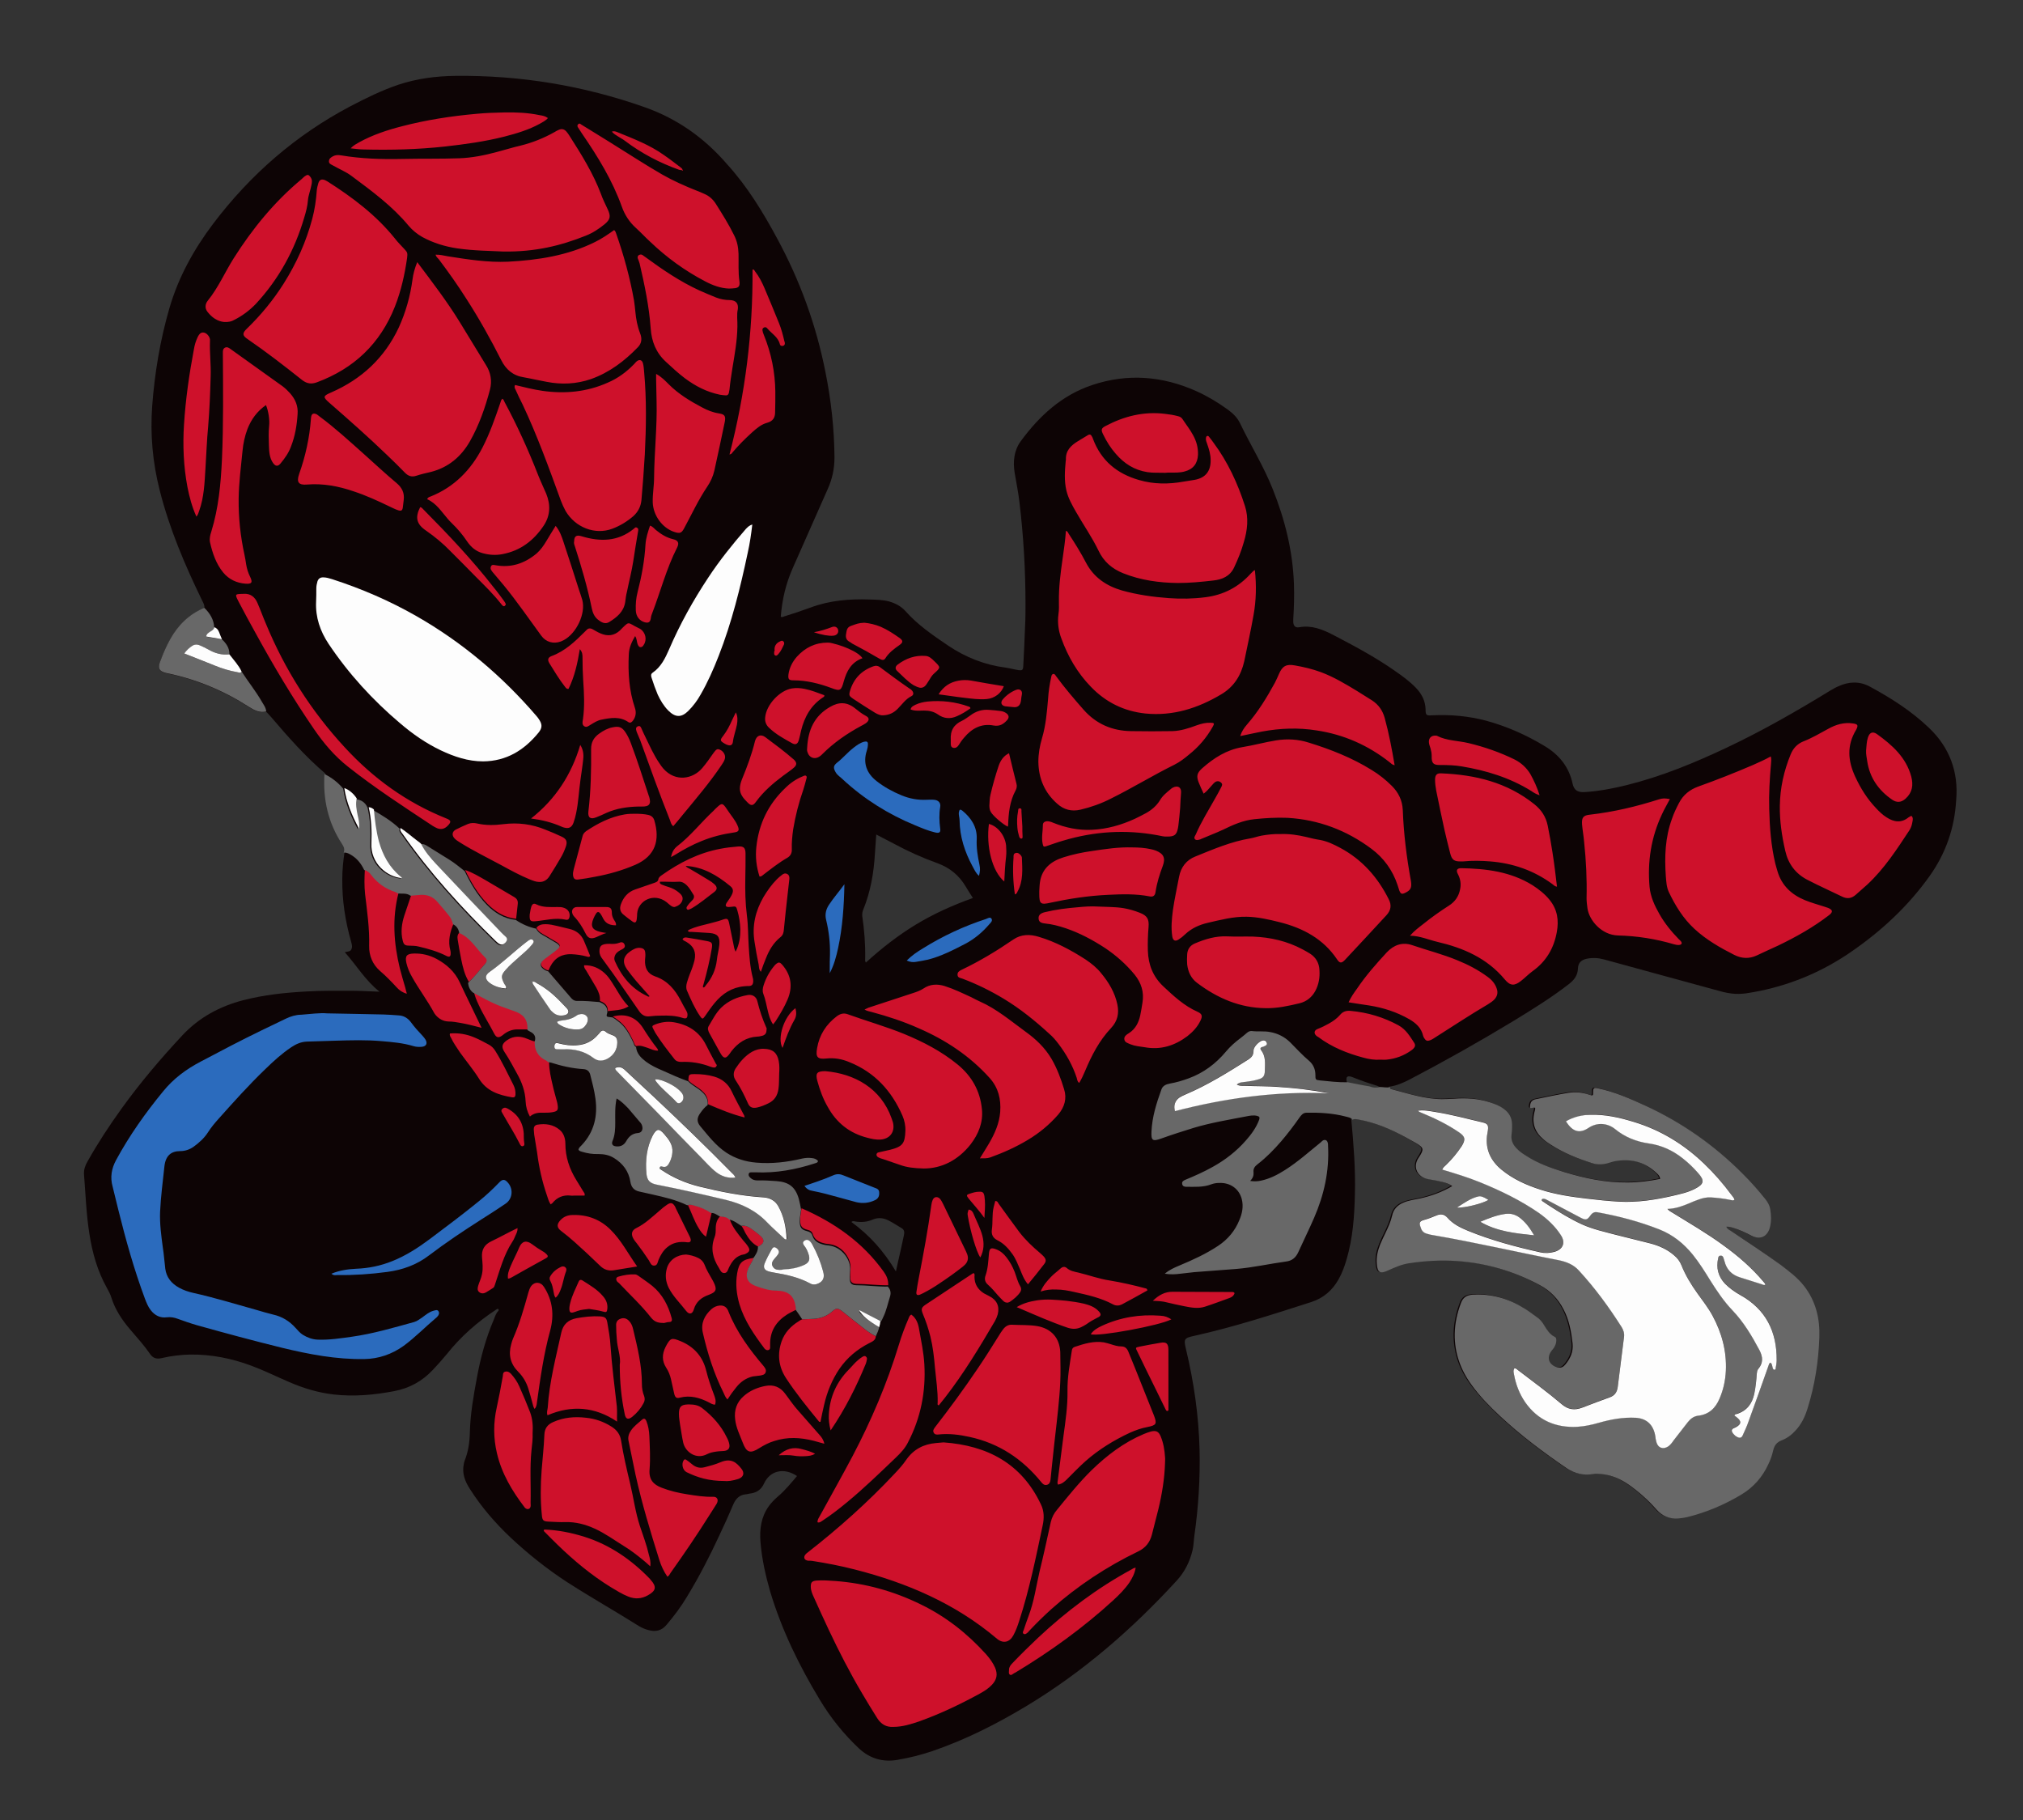 <?xml version="1.0" encoding="utf-8"?>
<!-- Generator: Adobe Illustrator 24.2.0, SVG Export Plug-In . SVG Version: 6.00 Build 0)  -->
<svg version="1.1" id="Layer_1" xmlns="http://www.w3.org/2000/svg" xmlns:xlink="http://www.w3.org/1999/xlink" x="0px" y="0px"
	 viewBox="0 0 896 806.1" style="enable-background:new 0 0 896 806.1;" xml:space="preserve">
<rect x="0" y="0" width="896" height="806.1" fill="#333333" stroke="none"/>
<style type="text/css">
	.st0{fill:#0D0405;}
	.st1{fill:#CE112B;}
	.st2{fill:#2B6BBD;}
	.st3{fill:#686868;}
	.st4{fill:#FDFDFD;}
</style>
<g>
	<path class="st0" d="M854.3,322.3c-7.7-7.4-16.7-13.1-26.1-18.2c-4.6-2.5-9.4-2.3-14.1-0.1c-1.2,0.5-2.3,1.2-3.4,1.8
		c-15,9.2-30.2,17.9-46.1,25.4c-14.2,6.7-28.8,12.7-44.1,16.5c-6.1,1.5-12.3,2.7-18.6,3.1c-3.2,0.2-4.8-0.9-5.4-3.8
		c-1.6-7.4-6-12.8-12.4-16.6c-8.1-4.9-16.7-8.7-25.8-11.2c-7.9-2.1-15.9-2.8-24-2.4c-2.6,0.2-2.9-0.1-2.9-2.6
		c-0.1-3.8-1.7-6.9-4.3-9.6c-2.8-2.9-6-5.2-9.3-7.5c-8.7-6.1-18.1-11.1-27.5-16c-4.7-2.4-9.4-4.3-14.9-3.3c-1.7,0.3-2.5-0.6-2.6-2.3
		c0-0.4,0-0.8,0-1.2c0.3-5.2,0.5-10.4,0.3-15.6c-0.5-14.6-4-28.6-9.4-42.1c-4-10.1-9.8-19.4-14.5-29.2c-1.2-2.5-3.2-4.4-5.4-6
		c-4.4-3.2-9.1-6-14-8.2c-15-6.7-30.4-7.9-46-2.7c-13.5,4.5-23.5,13.7-31.7,24.9c-3,4.1-3.5,9-2.7,14c0.7,4.3,1.6,8.5,2.1,12.8
		c1.8,15,2.7,30.1,2.7,45.2c0,3.4,0,6.9-0.2,10.3c-0.2,5.8-0.5,11.7-0.8,17.5c-0.1,1.5-0.5,1.8-2,1.6c-1.9-0.3-3.7-0.8-5.6-1.1
		c-9.4-1.2-17.8-4.5-25.7-9.8c-6.8-4.6-13.5-9.2-18.9-15.3c-1.9-2.1-4.4-3.4-7.1-4.2c-2.9-0.8-5.8-0.8-8.8-0.9
		c-8.9-0.3-17.7,0.4-26.2,3.6c-3.8,1.4-7.7,2.7-11.6,3.9c-0.5,0.2-1,0.5-1.5,0.1c0.7-8.1,2.3-14.7,5.4-21.7
		c5.1-11.6,10.3-23.2,15.4-34.8c2-4.4,3-9.1,3-14c-0.1-12.7-1.5-25.4-4-37.8c-4.1-20.8-11.3-40.6-21.4-59.2
		c-6.3-11.7-13.2-23-22.2-32.9c-10-11.6-22-20.1-36.4-25.2c-27.2-9.6-55.1-14.2-83.9-13.9c-8.6,0.1-17,1.2-25.2,3.9
		c-7.4,2.5-14.3,5.9-21.2,9.5C131,59.8,110.9,77.3,94.4,99.1C85.8,110.5,79,122.8,75,136.6c-4.1,14.2-6.5,28.6-7.6,43.3
		c-0.9,12.5,0.2,24.9,3.3,37.1c4.3,17.1,11.2,33.3,18.9,49.1c0.5,1,1.1,2,0.9,3.2c-6.8,2.8-11.7,7.7-15.2,14
		c-1.7,3.1-3.1,6.3-4.3,9.6c-0.2,0.5-0.4,1.1-0.5,1.6c-0.3,1.6,0.2,2.6,1.7,3.2c0.9,0.4,2,0.6,3,0.8c9.2,2,17.9,5.2,26.2,9.5
		c3.1,1.6,6.1,3.4,9.1,5.3c2.2,1.4,4.6,2.6,7.4,1.9c0.8,0.8,1.5,1.6,2.3,2.5c7.5,8.8,15.1,17.4,23.9,24.9c-0.7,11.2,1.6,21.6,7.8,31
		c0.8,1.2,1.2,2.4,0.7,3.8c-0.6,4-1,7.9-1,11.9c-0.1,9.4,1.3,18.6,3.9,27.7c0.3,1.2,0.7,2.3,0.1,3.5c-0.5,1-1.7,0.9-2.9,1.2
		c5.2,5.8,9,12.4,15.4,17.5c-4.4-0.1-8.1-0.4-11.9-0.4c-6.8,0-13.6-0.1-20.4,0.3c-9.5,0.5-18.9,1.5-28.2,3.9
		c-10.3,2.7-19.4,7.6-26.8,15.5c-9.6,10.3-18.7,21-26.9,32.4c-5.5,7.6-10.6,15.4-15.2,23.6c-1,1.7-1.6,3.5-1.5,5.5
		c0.7,8.8,1,17.7,2.4,26.5c1.3,8.4,3.6,16.5,7.8,24c0.7,1.3,1.5,2.7,1.9,4.1c1.7,5.5,4.9,10.2,8.6,14.5c3,3.5,6,6.8,8.6,10.6
		c1.2,1.8,2.9,2.3,5,1.8c4.2-1,8.5-1.5,12.8-1.6c9.3-0.1,18.3,1.7,26.9,4.9c5.7,2.1,11.1,4.8,16.7,7.2c6.4,2.8,13,4.8,20,5.6
		c9,1,17.8,0.2,26.7-1.5c6.8-1.3,12.4-4.4,17.1-9.4c2.2-2.3,4.2-4.6,6.2-7c6.2-7.8,13.6-14.3,22-19.8c0.3-0.2,0.5-0.4,0.8-0.1
		c0.3,0.3,0.2,0.6,0,0.8c-1,1-1.4,2.3-1.9,3.6c-3.6,8.4-6,17.2-7.6,26.1c-1.5,8-2.9,16-3.1,24.2c-0.1,4.3-0.7,8.4-2.3,12.4
		c-0.2,0.5-0.3,1.1-0.4,1.6c-0.8,4,0.5,7.5,2.7,10.9c5.1,8,11.2,15.1,18.1,21.6c7.8,7.3,16.1,13.9,25,19.7
		c10.4,6.7,21.2,12.8,31.7,19.4c1.3,0.8,2.7,1.4,4.2,1.8c3.2,0.9,5.9,0.4,8.2-2.4c3.3-3.9,6.4-8,9-12.4c5.3-8.7,10-17.8,14.3-27.1
		c2.2-4.6,4.3-9.3,6.3-14c1.1-2.4,2.7-3.9,5.3-4.2c0.6,0,1.1-0.2,1.7-0.3c3-0.3,5.2-1.6,6.5-4.5c2.6-5.7,8.8-7.2,14.6-3.3
		c-2.7,3.2-5.3,6.4-8.5,9.1c-1.5,1.3-2.9,2.7-4.1,4.4c-3.3,4.7-4,10-3.6,15.5c0.6,7.5,2.2,14.8,4.3,22.1c5.1,17,12.8,32.8,22,48
		c4.8,8,10.6,15.2,17.4,21.6c4.9,4.5,10.6,6.1,17,5c5.3-0.9,10.5-2.2,15.5-3.9c14.6-5,28.2-11.9,41.4-19.8
		c25.1-15.1,47-34.1,66.8-55.7c3.5-3.8,5.8-8.4,7-13.5c0.5-2.1,0.5-4.3,0.8-6.4c1.8-12.7,2.6-25.4,2.3-38.2c-0.4-15-2.5-29.7-6-44.3
		c-1.1-4.6-0.9-5,3.7-6c17.6-3.9,34.8-9.5,51.9-15c5.2-1.7,9.2-5.1,11.9-9.9c1.6-2.8,2.7-5.8,3.6-8.9c2.8-9.5,3.5-19.3,3.7-29.1
		c0.3-11-0.6-22-1.6-33c1-0.6,2.1-0.2,3,0c1.7,0.3,3.4,0.7,5.1,1.2c7.1,1.9,13.5,5.3,19.8,9c3.8,2.2,3.9,2.8,1.5,6.5
		c-2.5,3.8-1.1,7.9,3.1,9.4c0.4,0.2,0.9,0.2,1.4,0.3c1.6,0.3,3.2,0.5,4.7,0.9c1.9,0.5,3.9,0.8,5.6,2.1c-4.6,2.7-9.4,4.4-14.4,5.5
		c-2.4,0.5-4.9,0.8-7.2,1.8c-2.6,1.1-4.3,2.9-5,5.7c-0.6,2.7-1.8,5.3-3,7.8c-0.8,1.6-1.6,3.3-2.3,5c-1.1,2.8-1.8,5.6-1.5,8.7
		c0.3,4,1.5,4.6,5.1,2.8c2.9-1.4,5.8-2.6,9-3.1c7.1-1.1,14.3-1.5,21.5-1c13,0.9,25.1,4.5,36.5,10.6c4.7,2.5,8.2,6.1,10.6,10.8
		c2.4,4.7,3.4,9.7,4,15c0.4,3.6-0.9,6.6-3.1,9.3c-0.9,1.1-2,1.9-3.5,1.4c-4-1.1-5.1-4.2-2.6-7.5c0.3-0.4,0.7-0.9,1-1.3
		c0.6-1,1-2,1-3.2c0-0.7-0.2-1.3-0.8-1.6c-2.2-1-3.3-2.9-4.5-4.9c-0.9-1.5-2.1-2.8-3.5-3.9c-1.8-1.2-3.5-2.5-5.3-3.7
		c-7-4.4-14.6-6.6-23-6.1c-2.5,0.2-4.2,1.2-5.1,3.6c-1.7,4.5-2.7,9-2.8,13.8c-0.1,8.4,2.5,15.9,7.5,22.6c3.7,5,8,9.4,12.4,13.6
		c9.2,8.6,19.2,16.1,29.6,23.2c3.6,2.4,7.5,3.4,11.9,2.6c1.1-0.2,2.2-0.1,3.3,0c4.7,0.4,8.8,2.2,12.6,4.9c4.5,3.1,8.5,6.8,12.1,10.9
		c2.6,2.9,5.7,4.2,9.6,3.9c1.3-0.1,2.7-0.2,4-0.6c8.5-2.2,16.5-5.5,24-10c5.3-3.2,9.3-7.8,11.9-13.4c0.9-2,1.7-4.1,2.2-6.3
		c0.4-2.1,1.5-3.5,3.7-4.3c2.4-0.9,4.4-2.5,6.2-4.4c2.6-2.8,4.2-6.2,5.3-9.8c3.2-10.2,4.8-20.7,5.2-31.3c0.3-8.4-1.6-16.2-6.8-22.9
		c-2.9-3.7-6.5-6.6-10.3-9.3c-7.1-5.3-14.5-10.2-22-15c-0.7-0.5-1.7-0.8-2.1-1.9c1.1,0,1.9,0.2,2.8,0.4c2.9,0.8,5.6,2.2,8.4,3.6
		c3.8,1.9,7,0.5,8.1-3.7c0.8-2.7,0.6-5.5,0.1-8.3c-0.3-1.6-1.1-3-2.1-4.2c-3.1-3.8-6.4-7.6-9.9-11.1c-12.6-12.7-27.1-22.9-43.4-30.4
		c-6.7-3.1-13.6-6.1-20.9-7.6c-1.7-0.3-2.1-0.1-2.1,1.5c0,1.8,0,1.9-1.8,1.3c-3-1-6.1-1.3-9.2-0.8c-4.8,0.8-9.6,1.8-14.3,2.8
		c-1.6,0.3-2.4,1.2-2.6,2.7c-0.2,1.3-0.1,1.4,1.3,1.1c0.8-0.2,1.1,0,0.9,0.8c-0.1,0.4-0.2,0.8-0.3,1.2c-1.2,4.8,0.1,8.8,4,12
		c1,0.9,2.2,1.6,3.3,2.4c5.6,3.6,11.8,6.1,18.1,8.1c2.4,0.8,4.9,0.7,7.3,0c0.9-0.3,1.8-0.6,2.8-0.8c6.7-1.2,12.7-0.1,17.9,4.6
		c1,0.9,2,1.7,2.3,3.2c-4.9,1-9.8,1.5-14.6,1.6c-9.7,0.1-19-1.9-28.2-4.7c-5.8-1.7-11.4-3.8-16.5-7.1c-1.5-1-3.1-2-4.4-3.4
		c-1.7-1.8-2.5-3.8-2.1-6.3c0.2-1.4,0.2-2.9,0.2-4.3c-0.1-2.9-1.4-5.2-3.8-6.9c-1.9-1.3-4.1-2.2-6.3-2.9c-5.1-1.6-10.3-1.9-15.6-1.5
		c-1.8,0.1-3.7,0.2-5.5,0.2c-7.8-0.1-15.1-2.6-22.5-4.5c-0.4-0.1-0.4-0.5-0.4-0.8c3.3-0.4,6.3-1.7,9.2-3.2
		c15.7-8.2,31.1-16.9,46.3-26.1c8.3-5.1,16.6-10.2,24.3-16.2c2.3-1.8,3.9-3.8,4-7c0.1-2.4,1.5-3.7,3.9-4.2c2.5-0.5,5-0.4,7.6,0.3
		c16.3,4.5,32.6,8.9,49,13.4c2.5,0.7,4.9,1.4,7.5,1.7c4.4,0.6,8.6-0.4,12.8-1.2c14.4-3,27.7-8.7,39.8-17
		c13.6-9.3,25.6-20.4,35.2-33.9c7.1-10,11-21.2,11.7-33.5C867.5,341.9,863.5,331,854.3,322.3z M427.7,392.6c1,1.7,2,3.2,3.2,5.1
		c-8.9,3.2-17.4,7-25.3,11.8s-15.2,10.5-22.1,16.8c-0.5-0.7-0.3-1.4-0.3-2c0.1-6.2-0.4-12.5-1.3-18.6c-0.1-1.1,0.1-2.1,0.5-3
		c3.2-7.9,4.6-16.1,5.1-24.5c0.2-2.7,0.4-5.4,0.6-8.6c2.7,1.4,5.2,2.7,7.7,4c6.3,3.4,12.7,6.3,19.4,8.7
		C420.7,384.3,424.8,387.7,427.7,392.6z M377.1,541.2c0.6-0.6,1.3-0.3,1.8-0.2c2.7,0.4,5.2,0.2,7.7-0.9c2.4-1,4.7-0.7,6.9,0.4
		c2,1,3.9,2.3,5.8,3.4c1.4,0.8,1.3,2.1,1,3.4c-0.8,3.9-1.7,7.8-2.6,11.7c-0.3,1.2-0.5,2.4-0.9,4.1
		C391.6,554.3,385.2,547.1,377.1,541.2z M606.1,481.3c-3.2-0.5-6.3-1.2-9.5-1.8c-0.9-3.2,0.7-3.2,2.8-2.3c3.2,1.3,6.4,2.4,9.7,3.4
		c0.7,0.2,1.4,0.4,1.9,0.9C609.3,482,607.7,481.5,606.1,481.3z"/>
	<path class="st1" d="M417.9,638.8c19.4,1.4,34.5,9.3,43.1,27.4c1.5,3,1.5,6.2,0.8,9.4c-3,14.2-5.9,28.5-10.4,42.3
		c-0.7,2.2-1.5,4.4-2.6,6.4c-1.7,3.1-4.5,3.7-7.2,1.5c-18.4-15.6-39.9-24.8-63-30.7c-6.2-1.6-12.5-2.8-18.8-3.8
		c-0.6-0.1-1.3-0.1-1.9-0.1c-1.6-0.2-2.2-1.4-1.2-2.7c0.3-0.4,0.7-0.7,1.1-1c13.7-10.7,26.6-22.2,38.5-34.9c1.8-1.9,3.6-3.9,5.1-6.1
		c3.2-4.6,7.6-6.9,13.1-7.4C415.7,639,416.8,638.9,417.9,638.8z M555.2,252.8c-0.4,0.4-0.8,0.8-1.2,1.2c-5.4,6-12.1,9.5-20.1,10.5
		c-5.4,0.7-10.8,0.8-16.2,0.4c-7-0.5-14-1.5-20.8-3.4c-6.9-2-12.5-5.8-15.9-12.3c-2.3-4.4-4.9-8.6-7.6-12.7
		c-0.3-0.5-0.5-1.2-1.3-1.4c-0.3,4.3-0.9,8.4-1.5,12.6c-0.9,6.2-1.7,12.5-1.6,18.8c0,1.8,0.1,3.7-0.2,5.5c-0.5,3.7,0,7.4,1.3,10.8
		c2.9,8,7.1,15.2,13,21.3c6.6,6.9,14.7,10.9,24.2,11.9c12.2,1.2,23.2-2.3,33.6-8.5c5.6-3.3,8.8-8.4,10.2-14.7
		c1.4-6.8,2.9-13.6,4.1-20.4c1.2-6.6,1.3-13.2,0.6-19.9C555.5,252.7,555.3,252.7,555.2,252.8z M259.4,104.4c3.1-1.2,5.8-3,8.4-5.1
		c2.5-2.1,2.8-3.5,1.4-6.5c-1-2.2-2.2-4.5-3-6.8c-3.5-9.3-8.7-17.6-14-25.9c-0.4-0.7-0.9-1.3-1.4-1.9c-0.9-1-2-1.3-3.3-0.7
		c-0.7,0.3-1.3,0.6-1.9,1c-4.8,2.7-9.8,4.7-15.1,6c-3.5,0.8-6.9,1.9-10.4,2.8c-5.5,1.5-11.1,2.6-16.7,2.8
		c-8.5,0.3-16.9,0.1-25.4,0.3c-9,0.2-18-0.1-27-1.6c-1.2-0.2-2.4-0.2-3.5,0.4c-0.9,0.5-1.7,1-1.8,2.1c-0.1,1.2,0.9,1.5,1.8,2
		c2.8,1.6,5.8,2.8,8.3,4.7c9,6.7,18,13.3,25.2,22c1.7,2,3.8,3.7,6.1,5c4.8,2.6,10,4.2,15.4,5c7.5,1.1,15.1,1.1,20.4,1.4
		C237.1,111.6,248.4,108.8,259.4,104.4z M194.4,114.9c4.3,5.7,8.4,11.5,12.2,17.5c5.6,8.7,10.7,17.8,15.4,27.1
		c2.1,4.2,5.3,6.9,10,7.6c3.4,0.6,6.7,1.4,10.1,2c6.6,1.3,13.2,1,19.6-1.2c8.2-2.9,14.9-8,20.8-14.1c1.8-1.8,1.9-4,1-6.2
		c-1.2-3.1-1.8-6.3-2.1-9.6c-0.2-1.7-0.3-3.3-0.6-5c-1.8-10.1-4.5-19.9-7.9-29.6c-0.2-0.5-0.3-1.1-0.9-1.5c-2.7,1.9-5.4,3.8-8.5,5.3
		c-12.1,6-25.2,8-38.5,8.7c-9,0.4-17.8-1-26.7-2.4c-1.8-0.3-3.5-0.8-5.4-0.7C193.2,113.8,193.9,114.3,194.4,114.9z M776.4,338.8
		c-7.9,3.4-16,6.6-24.1,9.5c-3.9,1.4-6.8,3.7-8.7,7.4c-1.2,2.3-2.3,4.6-3.1,7c-3,8.2-3.3,16.7-2.7,25.3c0.2,2.4,0.3,4.8,1.3,7
		c2.9,6.1,6.4,11.8,11.4,16.4c5.2,4.8,11.3,8.3,17.6,11.5c3.4,1.7,6.7,1.8,10.1,0.2c3.1-1.5,6.3-2.9,9.3-4.3
		c7.9-3.8,15.6-8.1,22.6-13.5c1.8-1.4,1.7-2.3-0.4-3.2c-0.6-0.2-1.2-0.4-1.8-0.6c-2.8-0.9-5.7-1.7-8.4-2.8
		c-5.9-2.4-10.3-6.4-12.2-12.7c-0.3-1.1-0.7-2.3-1-3.5c-1.9-8-2.5-16.1-2.7-24.2c-0.2-6.7,0.2-13.4,0.8-20.1c0.1-1,0.2-2-0.1-3.2
		C781.8,336.4,779.1,337.6,776.4,338.8z M179.1,110.3c-1.5-1.6-3-3.1-4.3-4.8c-8.3-10.3-18.7-18.1-29.7-25.1
		c-0.3-0.2-0.7-0.4-1.1-0.6c-1.5-0.6-2.5-0.3-3,1.3c-0.3,1.1-0.6,2.1-0.7,3.3c-0.3,4.2-0.9,8.4-2,12.5c-2.7,10.2-7,19.7-12.6,28.6
		c-4.6,7.3-10.1,14-16.3,20c-2.2,2.1-2.1,3.1,0.3,4.7c8.3,5.7,16.3,11.9,24.1,18.1c2.2,1.7,4.2,1.9,6.6,1
		c16.4-6.1,28-17.1,34.5-33.5c2.8-7.1,4.4-14.5,5.4-21.5C180.6,112,180.4,111.7,179.1,110.3z M182.7,123.8c-1,7.4-3,14.5-6.1,21.3
		c-6.3,13.4-16.4,22.8-29.9,28.7c-3.7,1.6-3.8,2-0.7,4.7c8.6,7.5,17.2,15.1,25.4,23c2.7,2.6,5.4,5.2,8,7.9c1.4,1.4,2.9,2,5,1.3
		s4.3-1.2,6.5-1.7c7.7-2,13.3-6.7,17.2-13.5c4.1-7.2,6.8-15,8.9-22.9c1-3.8,0.4-7.6-1.8-11c-3.9-6.3-7.7-12.7-11.6-19
		c-5.6-9.1-12.1-17.6-18.8-26.5C183.7,118.8,183,121.3,182.7,123.8z M537.3,257.1c4-0.4,7.5-1.9,9.3-5.8c1.7-3.6,3.2-7.3,4.3-11.2
		c1.6-5.3,2.2-10.7,0.5-16c-3.2-10-7.6-19.5-13.9-28c-0.6-0.8-1.2-1.7-1.9-2.5c-0.2-0.3-0.5-0.7-1-0.5c-0.4,0.2-0.4,0.6-0.5,1
		c-0.1,0.9,0.3,1.7,0.6,2.6c0.8,2.3,1.5,4.6,1.5,7c0.1,4.9-2.2,7.9-7,8.8c-1.6,0.3-3.3,0.5-5,0.8c-6.6,1.2-13.2,1.2-19.7-0.7
		c-9.8-2.8-16.8-8.6-20.4-18.2c-0.1-0.4-0.3-0.8-0.5-1.1c-0.4-0.9-1-1.1-1.9-0.5c-1.4,0.9-2.9,1.7-4.3,2.6c-3.1,1.9-5.5,4.2-5.3,8.2
		c0,0.2-0.1,0.5-0.1,0.7c-0.4,4.3-0.7,8.6,0.3,12.9c0.8,3.4,2.5,6.4,4.2,9.4c3.3,5.8,7.1,11.2,10,17.2c2.3,4.9,6,8.1,11,10.1
		c7.8,3.1,15.9,4.2,24.1,4.3C527,258.2,532.1,257.7,537.3,257.1z M558.7,370.1c-1.6,0.3-3.2,0.9-4.9,1.2c-8.5,1.4-16.4,4.8-24.3,8
		c-4.1,1.6-6.5,4.8-7.3,9.1c-0.9,4.9-2,9.7-2.7,14.6c-0.5,3.9-0.9,7.8-0.3,11.7c0.3,1.8,1.2,2.4,2.8,1.4c1.1-0.7,2.1-1.5,3-2.4
		c2.8-2.6,6.1-4.1,9.9-5c5.7-1.3,11.3-2.8,17.2-2.7c5,0.1,9.8,1.2,14.6,2.4c10.4,2.6,19.4,7.4,25.5,16.5c1.2,1.8,2,1.8,3.6,0.1
		c6.1-6.5,12.2-13.1,18.3-19.7c2-2.2,2.3-4.5,1-7c-4.9-9.8-11.8-17.6-21.5-22.8c-2.8-1.5-5.7-2.9-8.9-3.5c-2.1-0.3-4.1-0.8-6.1-1.3
		c-3.8-0.9-7.7-1.5-11.8-1.3C564.3,369.3,561.5,369.6,558.7,370.1z M407.3,762.3c9.2-3.3,18-7.5,26.6-12.2c2-1.1,3.9-2.3,5.4-3.9
		c2.2-2.3,2.7-4.7,1.4-7.7c-1-2.2-2.4-4.1-4-5.9c-8.2-9.1-17.7-16.6-28.8-22c-12-5.9-24.6-9.4-37.9-10.4c-2.8-0.2-5.6-0.4-8.4-0.2
		c-2,0.2-2.5,0.8-2.5,2.7c0,1.7,0.7,3.3,1.4,4.8c2.2,4.8,4.3,9.6,6.6,14.4c4.5,9.5,9.3,18.9,14.7,28c2.2,3.7,4.4,7.4,6.7,11
		c1.7,2.7,4,4.1,7.2,3.9C399.7,764.8,403.5,763.6,407.3,762.3z M536.4,348.2c0.5-0.5,0.9-1.1,1.5-1.6c0.9-0.8,2-0.8,2.8-0.1
		c1,0.8,0.5,1.5,0.1,2.3c-0.8,1.5-1.6,3.1-2.5,4.6c-3,5.4-6.3,10.6-8.7,16.2c-0.3,0.6-0.9,1.3-0.4,2c0.6,0.7,1.5,0.4,2.2,0.2
		c0.2,0,0.3-0.1,0.5-0.2c3.2-1.4,6.5-2.6,9.7-4.1c4.5-2.2,9-4.2,14-4.7c4.8-0.5,9.7-0.8,14.6-0.6c13.8,0.8,26.2,5.5,37.2,13.7
		c5.5,4.1,9.4,9.5,11.6,16.1c0.3,0.8,0.5,1.7,0.8,2.5c0.6,1.4,1.1,1.6,2.4,1c2.6-1.2,3.2-2.3,2.7-5.4c-1.9-10.4-3.2-20.8-3.6-31.4
		c-0.2-4.2-1.9-7.7-4.8-10.6c-2.7-2.7-5.7-5.1-9-7.1c-8.7-5.4-18.1-9.1-27.8-12.1c-4.7-1.5-9.6-1.8-14.5-1c-5,0.8-10,2.2-15,3
		c-7,1.2-12.6,4.8-17.8,9.4c-2.2,2-2.6,3.4-1.5,6.2c0.6,1.6,1.4,3.2,2.2,5C534.6,350.4,535.5,349.2,536.4,348.2z M228.3,172.5
		c1,2.3,2.1,4.5,3.2,6.7c6.5,13.8,11.7,28.2,16.9,42.5c0.6,1.6,1.3,3.1,2.1,4.6c4.3,7.3,13,10.7,20.6,7.9c3.5-1.3,6.6-3.2,9.4-5.6
		c2.1-1.9,3.3-4.2,3.6-7.1c0.6-6.8,1.1-13.5,1.5-20.3c0.6-12.1,0.8-24.3-0.3-36.4c-0.1-1.3-0.2-2.6-0.5-3.8c-0.4-1.7-1.7-2-3-0.8
		c-0.3,0.3-0.6,0.7-1,1.1c-3.4,3.5-7.2,6.3-11.7,8.2c-9.2,4.1-18.9,5-28.8,3.6c-4.1-0.6-8.1-1.6-12.2-2.6
		C227.7,171.4,228,172,228.3,172.5z M846.3,361.4c-0.3,0.2-0.7,0.4-1,0.6c-3.2,2.6-6.5,2.1-9.7,0c-1.8-1.1-3.3-2.6-4.7-4.1
		c-3.9-4.1-6.8-8.7-9.2-13.9c-3.3-7.1-3.8-13.9,0.4-20.8c0-0.1,0.1-0.1,0.1-0.2c0.9-1.8,0.6-2.3-1.5-2.6c-4-0.6-7.6,0.5-11,2.4
		c-3.7,2-7.2,4.1-11.1,5.6c-2.6,1.1-4.4,3-5.5,5.7c-3,7.3-4.7,14.9-4.8,22.8c-0.1,6.7,0.9,13.4,2.4,19.9c1.3,5.8,4.6,10.2,9.9,12.9
		c5,2.6,10.2,4.9,15.3,7.4c2.2,1.1,4.2,0.8,6-0.8c1.7-1.5,3.5-3.1,5.2-4.6c7.5-7,13-15.5,18.6-24c0.7-1.1,1.1-2.3,1.3-3.6
		c0.2-0.9,0.4-1.9-0.3-2.7C846.5,361.4,846.4,361.4,846.3,361.4z M516,645.3c-0.2-3.1-0.7-6.2-1.9-9.1c-0.9-2.2-2-2.8-4.4-2.2
		c-1.1,0.3-2.1,0.7-3.1,1.1c-8.8,3.7-16.3,9.4-23.1,16c-5.5,5.4-10.4,11.5-15.3,17.5c-1.4,1.6-2.3,3.4-2.8,5.5
		c-1.6,7.3-3.2,14.7-5,22c-1.5,6.5-2.4,13.2-4.8,19.5c-0.8,2.1-1.5,4.2-2.2,6.3c-0.2,0.5-0.7,1.3,0,1.7s1.3-0.2,1.9-0.7
		c0.3-0.3,0.5-0.6,0.8-0.9c3.1-3.3,6.3-6.4,9.6-9.4c11.6-10.3,24.5-18.8,38.4-25.5c3.3-1.6,5.2-4,6.1-7.5c0.9-3.8,2-7.6,2.9-11.4
		c1.6-6.7,2.7-13.5,2.9-20.3C516,647,516.1,646.2,516,645.3z M429.9,506.8c3.5-4.6,5.6-9.7,5-15.6c-0.8-8-4.4-14.5-10.7-19.7
		c-7.2-5.9-15.3-10.1-23.8-13.6c-8.1-3.3-16.6-5.7-24.9-8.7c-1.9-0.7-3.4-0.2-4.9,0.9c-4.7,3.6-7.7,8.2-8.7,14.1
		c-0.7,3.9,0.1,5,4,4.6c3.6-0.4,7,0.2,10.3,1.6c11.2,4.5,18.7,12.7,23.5,23.7c0.9,2.1,1.4,4.4,1.3,6.8c-0.2,5.6-1.3,6.9-6.7,8.3
		c-1.6,0.4-3.3,0.7-4.9,1.1c-0.6,0.1-1.1,0.3-1.2,1c0,0.6,0.3,1,0.9,1.3c0.5,0.2,1,0.5,1.6,0.6c2.6,0.9,5.3,1.8,7.9,2.7
		c3,1.1,6.2,1.5,10.6,1.6C417,517.5,424.3,513.9,429.9,506.8z M438.6,512.6c5.8-2.1,11.4-4.6,16.7-7.8c5-3,9.5-6.7,13.4-11.2
		c2.8-3.3,3.9-7.1,2.6-11.2c-1.4-4.6-3.1-9.2-5.6-13.5c-2.9-4.9-6.9-8.7-11.5-12c-6.6-4.8-12.8-10.1-20.3-13.4
		c-1.2-0.5-2.4-1.2-3.6-1.8c-3.9-1.8-7.8-3.7-11.9-5c-3.2-1-6.5-0.9-9.4,1.1c-1.4,0.9-3,1.5-4.6,2c-6.6,2.2-13.2,4.3-19.8,6.5
		c-0.5,0.2-1,0.5-1.7,0.8c1.1,0.7,2.2,0.8,3.2,1.1c7.1,1.9,14.1,4.2,20.8,7.2c12,5.2,22.7,12.3,31.5,22.1c3.8,4.3,5,9.3,4.6,14.9
		c-0.4,5.1-2.4,9.6-4.9,13.9c-1.2,2.1-2.6,4.2-4.1,6.7C435.8,513,437.1,513.1,438.6,512.6z M469.6,598.8c-0.3-6.3-4-10.4-10.2-11.5
		c-3.7-0.6-7.5-0.4-11.2-0.6c-1.6-0.1-2.9,0.7-3.9,2c-0.7,0.9-1.4,2-2,3c-3,4.8-6,9.6-9.2,14.3c-6,8.9-12.3,17.5-18.9,26
		c-0.6,0.8-1.2,1.6-0.6,2.6c0.5,0.8,1.3,0.8,2.1,0.7c4.7-0.5,9.3,0.1,13.8,1.1c12.9,2.8,23.3,9.7,31.6,19.9c0.7,0.9,1.4,1.6,2.6,1.3
		s1.5-1.4,1.6-2.4c0.2-1.7,0.3-3.3,0.5-5c0.7-6.7,1.4-13.3,2.2-20c0.9-8.1,1.8-16.2,1.7-24.3C469.6,603.4,469.7,601.1,469.6,598.8z
		 M468.3,356c2.9,2.6,6.3,3.5,10.2,2.6c4.7-1.1,9.2-2.7,13.5-4.9c9.5-4.7,18.6-10.3,28.1-15c2.4-1.2,4.5-2.8,6.5-4.5
		c4.3-3.4,7.8-7.5,10.5-12.3c0.9-1.5,0.7-1.8-0.9-1.8c-2.1-0.1-4.1,0.4-6.1,1.1c-3.5,1.3-7.1,2.5-10.9,2.6c-6.1,0.1-12.1,0.1-18.2,0
		c-8.3-0.1-15.4-3.1-21-9.4c-4.3-4.9-8.5-9.8-12.3-15c-0.3-0.4-0.6-1.1-1.3-0.9c-0.6,0.2-0.7,0.8-0.8,1.3c-0.7,3.2-1.2,6.4-1.4,9.7
		c-0.5,5.9-1,11.8-2.7,17.5c-1,3.4-1.6,6.8-1.6,10.4C460,344.8,462.7,351.1,468.3,356z M480.6,474.3c2.9-6.9,6.3-13.5,11.5-19
		c2.9-3.1,3.6-6.5,2.8-10.4c-1.1-5.3-3.8-9.8-7.2-13.9c-1.9-2.4-4.3-4.3-6.8-6c-6.5-4.2-13.4-7.9-20.8-10.1
		c-3.9-1.2-7.8-1.2-11.3,1.2c-7.3,5-14.9,9.6-22.9,13.4c-1,0.5-1.9,1-1.8,2.3s1.3,1.3,2.1,1.6c6.4,2.4,12.5,5.4,18.3,8.9
		c7.3,4.4,14,9.8,20.3,15.6c1.5,1.3,2.8,2.8,4,4.4c3.5,4.6,6.3,9.6,8.1,15.1c0.2,0.7,0.2,1.6,1.1,2.2
		C479,477.9,479.8,476.2,480.6,474.3z M324.7,127.7c2.4-0.1,3.1-0.8,2.8-3.1c-0.6-4.1-0.3-8.1-0.4-12.2c-0.1-2.9-0.6-5.5-1.9-8.1
		c-2.4-4.9-5.3-9.5-8.2-14.1c-1.3-2-3-3.5-5.2-4.4c-1-0.5-2.1-0.9-3.1-1.3c-5.3-2.1-10.5-4.4-15.4-7.2c-7.8-4.5-15.4-9.5-23-14.2
		c-4.3-2.7-8.6-5.3-12.8-7.9c-0.4-0.3-0.9-0.8-1.5-0.1c-0.5,0.6-0.2,1,0.1,1.5c0.6,0.9,1.1,1.7,1.7,2.6c7,10.2,13.4,20.6,17.6,32.3
		c1.3,3.7,3.4,6.9,6.3,9.5c2.1,1.9,4.1,4.1,6.2,6c7.3,7,15.4,12.9,24.4,17.6c3.4,1.8,7,3.1,10.6,3.2
		C323.8,127.7,324.3,127.8,324.7,127.7z M636.5,417.1c11.6,2.7,22.1,7.2,30,16.7c2.4,2.9,4.3,2.9,7.2,0.6c1.8-1.4,3.3-3,5.1-4.3
		c6-4.3,9.4-10.1,10.7-17.2c1-5.3,0.3-10.1-3.2-14.4c-2.1-2.6-4.8-4.7-7.6-6.5c-9.7-6-20.5-7.3-31.5-7.5c-1.9,0-2.4,0.9-1.5,2.6
		c1.1,2.1,1.5,4.3,1,6.7c-0.6,3.2-2.3,5.6-5,7.3c-3.9,2.5-7.7,5.2-11.3,8.1c-1.9,1.5-3.9,2.9-5.9,5.2
		C629,414.5,632.7,416.2,636.5,417.1z M287.4,688.6c-1-4.4-2.6-8.6-4-12.8c-2-6.1-2.8-12.5-4.3-18.7c-1.5-6.3-3-12.6-4-19
		c-0.4-2.8-1.9-4.8-4.3-6.3c-3.5-2.2-7.2-3.5-11.2-3.9c-5-0.6-9.9-0.2-14.6,1.9c-2.5,1.1-3.8,2.8-3.9,5.7
		c-0.2,5.2-0.8,10.4-1.2,15.5c-0.5,6.7-0.6,13.4,0.1,20.1c0.2,2.3,0.7,2.7,3,2.8c2.5,0.1,4.9,0.3,7.4,0.2c4.6-0.1,8.8,1,13,2.9
		c4.6,2.1,8.7,5.1,12.9,7.7c3,1.8,5.8,4,8.5,6.2c1,0.8,1.9,1.6,3.2,2.8C288.3,691.6,287.8,690.1,287.4,688.6z M198.4,229.9
		c0.5,0.6,1.1,1.2,1.6,1.7c2.6,2.5,4.9,5.2,6.9,8.2c1.7,2.5,3.9,4.4,6.9,5.2c2.9,0.8,5.8,1,8.8,0.4c7.9-1.5,13.8-6,18.2-12.6
		c3-4.5,3.1-9.3,1.1-14.2c-1.2-2.8-2.5-5.5-3.6-8.3c-4.3-11-9.2-21.8-14.8-32.2c-0.3-0.5-0.4-1.2-1-1.5c-0.6,0.5-0.7,1.2-0.9,1.8
		c-2.3,6.7-4.6,13.4-7.9,19.8c-5.1,9.9-12.5,17.5-23,21.7c-0.5,0.2-1.1,0.2-1.5,1.2C193.3,222.9,195.6,226.7,198.4,229.9z
		 M734.8,354c-10,3.2-20.1,5.6-30.6,6.8c-3,0.3-3.7,1.3-3.5,4.3c0.2,2.5,0.7,5.1,0.9,7.6c0.9,8.4,1.3,16.7,1.1,25.1
		c0,1.5,0.2,3,0.4,4.5c0.8,5.4,6.3,11.8,13.5,12c8.4,0.2,16.7,1.5,24.8,3.9c0.8,0.2,1.5,0.4,2.4,0.3c1.1-0.2,1.3-0.8,0.7-1.6
		c-0.3-0.4-0.7-0.7-1-1c-3.3-3.4-6.3-7.1-8.6-11.2c-2.1-3.7-3.9-7.6-4.3-11.9c-1-11.2,0.7-22,5.5-32.2c1-2.2,2.3-4.4,3.5-6.7
		C737.2,353.5,736.6,353.5,734.8,354z M687.6,377.5c-0.6-3.9-1.3-7.9-2.1-11.8c-0.8-4-2.8-7-5.9-9.5c-12.1-9.7-26.2-13.1-41.3-13.7
		c-1.9-0.1-2.7,0.7-2.7,2.8c0,1.6,0.2,3.2,0.5,4.8c1.2,5.9,2.4,11.7,3.7,17.6c0.8,3.4,1.6,6.8,2.5,10.2c0.7,2.9,1.8,3.7,4.8,3.6
		c0.3,0,0.6,0,1,0c4-0.4,8-0.3,11.9,0c10.1,0.8,19.3,4,27.5,10c0.6,0.5,1.2,1.1,2.1,1.2C689,387.6,688.4,382.5,687.6,377.5z
		 M119.2,188.6c-0.3,2.9-0.2,5.8-0.1,8.6c0.1,2.7,0.2,5.5,1.8,7.8c1.1,1.6,2.2,1.7,3.4,0.2c1.9-2.3,3.6-4.7,4.6-7.5
		c1.8-4.6,2.6-9.4,2.9-14.3c0.3-3.6-1-6.6-3.3-9.2c-1-1.1-2.1-2.2-3.3-3.1c-7.7-5.5-15.5-11.1-23.2-16.6c-0.7-0.5-1.5-1-2.4-0.5
		s-0.9,1.4-0.9,2.3c0.1,15.7,0.3,31.5-0.4,47.2c-0.5,10.8-1.5,21.5-4.7,31.9c-0.5,1.5-0.9,3.1-0.6,4.7c1.1,4.9,2.7,9.6,5.9,13.5
		c2.5,3,5.9,4.6,9.8,4.9c2.8,0.2,3.3-0.5,2.1-3c-0.9-1.8-1.5-3.7-1.8-5.7c-0.2-1.3-0.4-2.7-0.7-4c-1.8-8.2-2.7-16.5-2.6-25
		c0.1-7,1-14,1.7-21c0.3-3.3,1-6.6,2.2-9.8c1.7-4.3,4.2-7.8,8.2-10.6C118.9,182,119.5,186.1,119.2,188.6z M323.3,132.9
		c-2.2,0-4.3-0.4-6.3-1.2c-2.4-1-4.9-2-7.3-3.1c-8.5-3.9-16.3-9.2-23.8-14.7c-0.5-0.3-0.9-0.7-1.4-1s-1.1-0.2-1.6,0.1
		c-0.5,0.4-0.6,0.9-0.4,1.5c0.3,0.7,0.6,1.5,0.8,2.2c2.2,9.5,4.2,19,4.9,28.8c0.4,5.8,2.4,10.8,6.8,14.8c2.7,2.5,5.4,5,8.3,7.2
		c4.7,3.5,9.7,6.1,15.5,7.3c0.9,0.2,1.7,0.2,2.6,0.3c0.7,0.1,1.2-0.3,1.4-1c0.1-0.5,0.2-1.1,0.3-1.6c0.3-3.2,0.8-6.3,1.3-9.5
		c1-6.1,2.1-12.1,2.2-18.3c0.1-2.6-0.4-5.3,0.2-7.8C327.1,134.3,325.9,133,323.3,132.9z M606.4,445.3c6.3,1,12.2,2.9,17.8,6.1
		c2.9,1.7,5.3,3.8,6.1,7.3c0.1,0.4,0.3,0.8,0.5,1.1c0.7,1.1,1.3,1.4,2.6,0.9c0.9-0.3,1.7-0.9,2.5-1.4c7.7-4.9,15.3-9.9,23.1-14.5
		c1.1-0.7,2.2-1.4,3-2.3c1.1-1.3,1.5-2.7,1-4.4c-0.7-2.4-2.3-4.2-4.3-5.6c-4.1-3-8.5-5.3-13.2-7.2c-6.5-2.7-13.3-4.4-20-6.7
		c-4.4-1.5-8.2-0.1-11.3,3.2c-4.7,5.1-9.3,10.3-13.2,16.1c-1.3,1.8-2.6,3.6-3.7,6C600.6,444.4,603.5,444.9,606.4,445.3z
		 M472.6,655.1c2.7-2.7,5.4-5.5,8.2-8c5.9-5.2,12.6-9.3,19.7-12.6c2.5-1.1,5-2,7.7-2.5c4-0.8,4.3-1.4,2.9-5.1
		c-2.8-7.1-5.7-14.2-8.5-21.3c-1-2.4-1.9-4.7-2.9-7.1c-0.6-1.4-1.5-2.2-3.1-2.2s-3.1-0.5-4.7-1c-1-0.3-2-0.6-3-0.8
		c-4.5-0.7-8.7,0.6-12.9,2c-0.9,0.3-1.2,0.9-1.3,1.8c-0.9,5.9-2,11.7-1.9,17.8c0.1,6.7-0.9,13.4-1.8,20c-0.8,6.5-1.7,13-2.5,19.5
		c-0.1,0.6-0.3,1.2,0.1,1.9C470.4,657.2,471.5,656.2,472.6,655.1z M303.7,383.5c7.7,0.4,14,4.2,19.7,8.9c1.5,1.2,1.5,2.4,0.6,4.1
		c-0.6,1.2-1.5,2.3-2.2,3.4c-0.7,1.2-0.4,1.8,1,1.8c0.4,0,0.8-0.1,1.2-0.1c1.9-0.3,2.1-0.2,2.6,1.7c0.8,2.7,1.2,5.5,1.3,8.3
		c0,3.3-0.4,6.6-2.1,9.9c-0.3-0.7-0.5-1.2-0.6-1.6c-0.7-3.4-1.4-6.9-2.1-10.3c-0.6-3-0.8-3.1-3.6-2.1c-1.7,0.6-3.5,1-5.3,1.5
		c-2.3,0.6-4.7,1.1-6.9,1.9c-0.9,0.4-1.9,0.6-2.7,1.3c0.5,0.7,1.1,0.5,1.6,0.5c2.7,0.2,5.4,0.3,8.1,0.5c3.6,0.3,4.6,1.7,4.3,5.2
		c-0.2,2.3-0.9,4.5-1.1,6.8c-0.5,4.3-2.2,8-4.9,11.2c-0.3,0.4-0.5,1-1.2,0.9c-0.2-0.5,0.1-1,0.2-1.4c1.5-5.3,2.8-10.7,3.7-16.1
		c0.3-2.1,0-2.6-2.1-3c-3-0.6-6.1-1.1-9.2-1.6c-0.7-0.1-1.4,0.1-1.7,0.8c0.5,0.7,1.2,0.8,1.8,1.2c3.2,1.9,4.3,4.5,3.5,8.1
		c-0.5,2-1.2,4-2,5.9c-0.5,1.3-1,2.7-1.4,4.1c-0.3,1.2-0.4,2.4,0.1,3.5c1.7,3.9,3.4,7.8,5.8,11.3c0.9,1.3,1.2,1.3,2.1,0
		c1.4-2,2.8-4.1,4.4-6c3.4-4.1,7.6-6.8,13-7.3c0.7-0.1,1.4-0.1,2.1-0.1c1.3-0.1,1.8-0.6,1.9-2c0-0.5,0-1.1-0.2-1.7
		c-1.2-4.7-1.5-9.4-1.8-14.2c-0.3-4.5-0.2-8.9-0.8-13.4c-0.7-5.5-0.8-11-0.7-16.5c0.1-3.6,0.1-7.2,0.1-10.8c0-2.6-0.8-3.4-3.3-3.2
		c-2.6,0.2-5.2,0.5-7.8,1c-9.6,1.8-18.1,6.1-26,11.7c-0.7,0.5-1.4,1-1.5,1.8c-0.2,1.1-1,1.3-1.8,1.6c-2.8,0.9-5.6,2-8.4,2.9
		c-3.3,1.1-5.3,3.5-6.4,6.6c-0.7,1.9-0.3,3.5,1.3,4.7c1.2,1,2.5,2,3.8,2.9c1.1,0.8,1.7,0.5,1.9-0.9c0.1-0.9,0.2-1.7,0.2-2.6
		c0.4-5.7,7.4-9.5,13.1-5c0.6,0.5,1.2,1.1,1.8,1.5c0.6,0.4,1.3,0.8,2,0.5c1.4-0.5,2.6-1.3,3.1-2.8s-0.4-2.6-1.5-3.5
		c-1.3-1.1-2.8-1.9-4.4-2.4c-1.1-0.3-2.1-0.7-3.1-1.1c-0.4-0.2-1.1-0.3-0.9-1.3c2.7-0.1,5.5,0.2,8.3,0c1.4-0.1,2.6,0.6,3.6,1.6
		c1.2,1.2,2,2.7,2.9,4.1c0.5,0.8,0.3,1.5-0.2,2.2c-0.5,0.6-1.1,1.1-1.6,1.7c-0.4,0.5-0.8,1-1.1,1.5c-0.2,0.4-0.2,0.8,0.1,1.1
		c0.3,0.4,0.7,0.2,1.1,0c0.4-0.1,0.7-0.3,1.1-0.5c3.5-2.1,6.6-4.7,9.9-7.2c1.4-1.1,1.3-2.2,0-3.4c-0.8-0.7-1.6-1.3-2.5-1.8
		c-2.7-1.7-5.5-3.3-8.2-4.9c-0.7-0.4-1.6-0.7-2.1-1.5C303.5,383.7,303.6,383.5,303.7,383.5z M575.7,444.3c3.1-0.8,5.4-2.7,6.9-5.5
		s2-5.9,1.8-9c-0.1-3.2-1.5-5.7-4.1-7.4c-1.1-0.7-2.2-1.3-3.3-1.9c-6.9-3.7-14.3-5.4-22.1-5.7c-3.8-0.1-7.7,0.1-11.5-0.1
		c-5-0.2-9.6,1.2-14.1,3.1c-2.2,0.9-3.4,2.6-3.5,5c-0.1,1.4-0.1,2.9,0,4.3c0.4,3.3,1.7,6.2,4.4,8.2c9,6.8,19,11.1,30.4,11.2
		C565.7,446.6,570.7,445.5,575.7,444.3z M290.6,167.9c0.1,3.3,0.1,6.5,0.2,9.8c0.3,11.3-1,22.5-1.1,33.8c0,3.7-0.7,7.3-0.6,11
		c0.2,5.8,4.3,11.4,9.6,13.1c2.5,0.8,3.2,0.5,4.4-1.8c3.3-6.1,6.2-12.4,10.1-18.2c1.5-2.2,2.6-4.6,3.2-7.2
		c1.6-7.2,3.1-14.3,4.6-21.5c0.5-2.6,0-3.4-2.5-3.8c-2.7-0.4-5.2-1.4-7.6-2.7c-5.3-2.8-10.4-5.9-14.7-10.2c-1.6-1.6-3.2-3.3-5.6-4.6
		C290.6,166.5,290.6,167.2,290.6,167.9z M613.3,318c-0.9-3.3-2.7-5.9-5.6-7.8c-2.2-1.4-4.4-2.8-6.7-4.2c-5.1-3.1-10.3-6.2-15.9-8.3
		c-3.8-1.4-7.6-2.3-11.6-3c-3.8-0.7-5.5,0.3-7,3.7c-0.6,1.3-1.1,2.6-1.8,3.9c-3.6,6.6-7.5,13-12.5,18.7c-1.2,1.4-2.3,3-2.9,5
		c3.4-0.7,6.5-1.4,9.6-2c8.1-1.5,16.2-1.8,24.3-0.5c12,1.8,22.8,6.6,32.3,14.1c0.6,0.5,1.1,1.1,2.2,1.3
		C616.5,331.9,615.2,324.9,613.3,318z M477.4,401.8c-4.9,0.4-9.8,1-14.7,2.2c-2,0.5-2.8,1.4-2.7,2.8c0.1,1.4,0.9,2,2.9,2.2
		c3.1,0.3,6.1,1.1,9.1,2.1c6.2,2.1,12,5.2,17.5,8.8c4.9,3.3,9.2,7.1,13,11.7c3,3.7,4.3,7.8,3.5,12.5c-0.3,1.9-0.6,3.8-1,5.7
		c-0.7,3.1-2.1,5.9-4.9,7.7c-1.1,0.7-2.4,1.5-2.1,2.9c0.2,1.3,1.6,1.6,2.7,2.1c2,0.8,4.2,1,6.3,1.3c7.1,1.3,13.3-0.7,18.9-4.9
		c2.4-1.9,4.5-4.1,5.8-6.9c1-2,0.7-3-1.3-3.9c-5.9-2.6-10.5-6.9-15.1-11.2c-4.6-4.3-6.7-9.6-6.9-15.8c-0.1-3.5,0-7,0.3-10.5
		c0.3-3.6-0.6-5.1-4-6.4c-2.3-0.9-4.7-1.6-7.1-2c-3.7-0.6-7.5-0.5-11.2-0.7C483.3,401.3,480.4,401.5,477.4,401.8z M402.5,583.7
		c-1.7,3.9-3.2,7.9-4.4,11.9c-5.2,17.1-12.2,33.5-20.5,49.3c-4.7,8.9-9.7,17.7-14.5,26.5c-0.5,0.9-1.1,1.7-1,2.8
		c1,0.3,1.6-0.4,2.3-0.8c3.8-2.5,7.4-5.3,10.9-8.2c7.5-6.2,14.4-12.9,21.4-19.6c2.1-2,4.1-4.1,5.4-6.7c5.7-10.9,8-22.5,7.3-34.7
		c-0.3-5.2-1.4-10.3-2.3-15.4c-0.4-2.5-1.2-5-3.5-6.6C402.9,582.6,402.7,583.2,402.5,583.7z M103.7,141.7c3.6-1.8,6.8-4.2,9.6-7.1
		c10.2-11,17.2-23.8,21.4-38.1c0.8-2.6,1.5-5.2,1.7-7.9c0.2-2.2,1.1-4.3,1.5-6.5c0.3-1.3,0.5-2.5-0.4-3.7c-0.8-1.1-1.3-1.2-2.4-0.4
		c-0.6,0.4-1.1,1-1.6,1.4c-12,10-21.7,21.9-30,35c-3.9,6.2-6.8,13-11.5,18.8c-1.2,1.5-1.3,3.4-0.1,4.9c2,2.6,4.5,4.2,7.3,4.5
		C101.2,142.7,102.5,142.4,103.7,141.7z M242,239.6c-1.2,2-2.5,3.9-4.3,5.5c-5.4,4.5-11.4,6.5-18.4,5.2c-0.7-0.1-1.3-0.3-1.7,0.3
		s-0.4,1.2-0.1,1.8c0.4,0.6,0.8,1.2,1.3,1.7c1.4,1.7,2.9,3.4,4.3,5.1c5.9,7.2,11.1,14.8,16.6,22.3c2.1,2.9,5.4,3.8,8.7,2.6
		c0.4-0.2,0.9-0.4,1.3-0.6c5.6-3,9.8-11.7,8.2-17.8c-0.4-1.5-1-3-1.5-4.6c-2.2-7-4.5-14-6.8-21c-0.8-2.5-1.7-5-3.5-7.2
		C244.6,235.3,243.3,237.4,242,239.6z M273.2,622.9c-1-9-2.2-17.9-2.8-26.9c-0.2-3.4-0.8-6.8-1.4-10.2c-0.4-2.2-1-2.6-3.2-2.8
		c-3.5-0.2-7,0.2-10.4,0.8c-3.8,0.7-6,2.8-6.8,6.4c-2.4,11-5.3,21.9-6,33.2c-0.1,1.1-0.6,2.1-0.1,3.4c10.7-4.6,21-3.8,30.8,2.8
		C273.2,627.3,273.4,625.1,273.2,622.9z M258,291.5c0,3.3,0.1,6.5,0.3,9.8c0.4,5.7,0.7,11.5-0.1,17.2c-0.2,1.1-0.5,2.4,0.5,3.1
		c1.1,0.8,2.1-0.2,3-0.7c1.5-0.9,3-1.9,4.8-2.2c4-0.8,8-1.5,11.8,1.1c0.9,0.6,1.5,0,2-0.6c1.3-1.7,1.6-3.7,0.9-5.7
		c-2.6-7.7-3.1-15.6-2.7-23.7c0.1-3,1.3-5.5,2.8-8.1c0.8,1.2,0.7,2.5,1.1,3.6c0.3,0.6,0.5,1.2,1.2,1.3c0.7,0.1,1.2-0.4,1.5-1
		c1.6-2.3,0.8-5.6-1.6-7.1c-1.1-0.6-2.3-1.1-3.4-1.8c-1.6-0.9-2-0.9-3.3,0.3c-0.8,0.7-1.5,1.5-2.2,2.2c-2.6,2.4-5.5,2.7-8.7,1.3
		c-1.2-0.5-2.3-1.2-3.4-1.8c-1.1-0.6-2-0.5-2.8,0.4c-0.2,0.2-0.5,0.5-0.7,0.7c-4.4,4.4-8.8,8.6-14.8,10.8c-1.5,0.6-1.8,1.6-0.9,3.1
		c2.2,3.5,4.3,7.1,6.9,10.4c0.4,0.5,0.7,1.1,1.6,1c2.7-5.5,4-11.4,5-17.6C258,288.8,258,290.1,258,291.5z M353.7,585.2
		c-3.4,2.1-6.1,4.9-7.5,8.8c-2,5.7-1.4,11.2,1.9,16.3c4.4,6.7,9.4,12.9,14.5,19.1c0.2,0.3,0.4,0.4,0.8,0.3c0.5-2.5,1-5,1.6-7.5
		c1.3-5.7,3.5-11.1,6.8-16c3.4-4.9,7.8-8.6,13.1-11.3c1.3-0.7,2.9-1.2,3-3.1c-1.7-0.9-3.3-1.9-4.8-3.1c-3.4-2.6-6.7-5.3-10.1-8
		c-1.8-1.4-2.7-1.5-4.4,0.1c-2.4,2.1-5.1,3.1-8.3,3.3c-1.7,0.1-3.3,0.1-5,0.2C354.8,584.5,354.2,584.8,353.7,585.2z M460.3,395.9
		c0,4.4,0.6,4.9,4.9,3.9c8.4-1.8,16.9-3.1,25.6-3.5c6.1-0.3,12.3-0.5,18.4,0.7c1.5,0.3,2.4-0.3,2.6-2c0.6-4,1.8-7.8,3.2-11.5
		c1.3-3.5,0.4-5.4-3.1-6.8c-0.7-0.3-1.4-0.4-2.1-0.6c-2.7-0.6-5.5-0.8-8.3-0.8c-6-0.2-11.9,0.7-17.9,1.6c-4.3,0.6-8.5,1.5-12.6,2.8
		c-5.4,1.7-9.5,4.9-10.4,11c-0.2,1.3-0.2,2.7-0.3,4C460.3,395.1,460.3,395.5,460.3,395.9z M430.2,564.4c-6.8,4.5-13.6,9-20.4,13.5
		c-1.7,1.2-1.9,1.9-1.1,3.9c1.4,3.3,2.5,6.7,3.4,10.2c1.1,4.5,1.6,9.1,2,13.7c0.5,5.2,1.3,10.3,1.2,15.5c0,0.4-0.3,1,0.5,1.2
		c0.9-1.1,1.8-2.3,2.8-3.5c8.3-10.7,15.3-22.3,22.1-33.9c0.5-0.9,0.9-1.9,1.2-2.9c0.9-3.6-0.4-6.4-3.8-8.1c-0.8-0.4-1.6-0.8-2.3-1.2
		c-2.7-1.7-4.2-4.1-4.2-7.3c0-0.5,0.2-1.1-0.2-1.6C430.9,563.8,430.6,564.2,430.2,564.4z M297,696.6c5.9-8.3,11.7-16.8,17.1-25.4
		c1.1-1.8,2.3-3.5,3.3-5.2s0.3-3.2-1.6-3.1c-3.9,0.1-7.6-0.5-11.4-1.1c-3.9-0.6-7.7-1.5-11.3-2.9c-3.7-1.4-5.8-3.6-5.4-8.2
		c0.4-4.9,0.1-9.9-0.1-14.8c-0.1-2.2-0.5-4.5-1.3-6.5c-0.5-1.2-1.1-1.4-2-0.6c-1.7,1.5-3.5,2.8-4.8,4.7c-1,1.4-1.5,3-1.1,4.7
		c1.1,5,2,10,3.1,15c2.8,12.7,6.6,25.2,10.5,37.6c0.8,2.6,2,5.2,3.6,7.5C296.4,697.8,296.7,697.1,297,696.6z M175.6,213.9
		c-4.9-4.1-9.6-8.5-14.3-12.7c-6.4-5.7-12.8-11.6-19.7-16.7c-0.6-0.4-1.1-1-1.8-1.2c-0.9-0.3-1.6-0.1-1.9,0.9
		c-0.1,0.5-0.2,0.9-0.2,1.4c-0.6,8.3-2.4,16.4-5.2,24.3c-1.3,3.7-0.2,5,3.4,4.7c7.1-0.6,14,0.7,20.7,3c5.5,1.8,10.7,4.2,15.9,6.7
		c1.3,0.6,2.6,1.3,3.9,1.7c1.3,0.4,1.8,0.1,2-1.2c0.2-1.1,0.2-2.2,0.4-3.3C179.2,218.3,178.1,216,175.6,213.9z M518.3,209.3
		c2.2,0,4.3,0.1,6.4-0.5c3.8-1,5.7-3.5,5.9-7.4c0.1-3.2-0.7-6.1-2.3-8.9c-1.3-2.4-3-4.5-4.5-6.8c-0.5-0.8-1.2-1.2-2.1-1.4
		c-1.9-0.5-3.7-0.8-5.6-1c-9.4-1.2-18.2,1-26.5,5.4c-1.9,1-2,1.7-1,3.7c1.5,3.1,3.3,6,5.6,8.6c3.7,4.3,8.2,7.2,14,8.1
		c2.6,0.4,5.2,0.2,7.9,0.3C516.7,209.3,517.5,209.3,518.3,209.3z M161.1,66.2c12,0.3,23.9,0,35.9-1.3c8.9-1,17.7-2.2,26.4-4.4
		c5.4-1.4,10.8-3,15.7-5.7c1.2-0.7,2.5-1.3,3.6-2.5c-1.2-0.9-2.4-1.1-3.7-1.3c-5.2-1.1-10.5-1.3-15.7-1.2c-4.1,0.1-8.1,0.2-12.2,0.6
		c-11.2,1-22.2,2.7-33,5.5c-6.6,1.7-13,3.8-19,7.1c-1.2,0.7-2.5,1.3-3.8,2.7C157.5,65.9,159.3,66.2,161.1,66.2z M243.4,388
		c1.7-2.7,3.4-5.4,5-8.2c0.9-1.5,1.6-3.1,2.2-4.8c0.8-2.3,0.3-3.5-1.9-4.5c-2.3-1.1-4.7-2.1-7-3c-6-2.5-12.2-3.3-18.7-2.5
		c-3.9,0.5-7.8,0.6-11.7-0.3c-1.3-0.3-2.7-0.3-4,0.2c-1.8,0.8-3.7,1.6-5.4,2.5s-1.9,2.6-0.5,4c0.7,0.7,1.5,1.2,2.3,1.7
		c5.9,3.7,12.1,6.7,18.2,10c4.2,2.3,8.4,4.6,12.8,6.4c1.3,0.5,2.7,1.1,4.1,1.1C240.9,390.7,242.4,389.6,243.4,388z M324.4,200.4
		c2.7-3.2,5.6-6.1,8.7-8.9c2-1.8,4.1-3.6,6.8-4.3c2.4-0.7,3.4-2.2,3.4-4.6c0.1-3,0.1-6,0.1-9.1c-0.1-8.7-1.8-17.1-5.1-25.2
		c-0.3-0.7-0.5-1.3-0.6-2c-0.1-0.6,0.2-1.1,0.8-1.3c0.5-0.2,1,0,1.3,0.4c1.9,2.3,4.8,3.8,5.6,7c0.1,0.6,0.6,0.9,1.3,0.8
		c0.8-0.2,1-0.7,0.9-1.4c0-0.2-0.1-0.5-0.2-0.7c-0.6-2.6-1.3-5.3-2.3-7.8c-2.1-5.2-4.3-10.5-6.5-15.7c-1.1-2.6-2.4-5.1-4.1-7.3
		c-0.3-0.4-0.5-1.1-1.2-0.9c0.2,27.7-3.2,54.9-10.2,81.9C324,201.1,324.2,200.7,324.4,200.4z M284.2,357.2c3.4,0.1,4.3-1.1,3.3-4.4
		c0-0.1-0.1-0.1-0.1-0.2c-2.6-7.9-5.1-15.8-8-23.5c-0.6-1.6-1.3-3.1-2.2-4.5c-1.6-2.5-2.9-3.1-5.8-2.5c-2.2,0.4-4.2,1.5-6,2.8
		c-2.4,1.7-3.6,3.8-3.6,6.8c0.1,9.3-0.1,18.5-1.2,27.7c-0.3,2.7,0.9,3.6,3.4,2.6c1.6-0.6,3.1-1.3,4.6-2c4.5-2,9.3-2.7,14.2-2.8
		C283.3,357.2,283.7,357.2,284.2,357.2z M276.6,360.7c-6.3,1.1-11.8,3.9-17,7.4c-0.8,0.6-1.4,1.3-1.6,2.3c-1.3,4.9-2.6,9.7-3.9,14.6
		c-0.2,0.9-0.4,1.7-0.3,2.6c0.2,1.6,0.8,2.1,2.4,1.9c2.4-0.3,4.9-0.7,7.3-1.2c6.1-1.1,12.1-2.8,17.9-5.3c8.9-3.9,11-10.9,8.4-19.7
		c-0.4-1.3-1.3-2.1-2.7-2.4c-1.8-0.4-3.6-0.5-5.9-0.5C280,360.4,278.3,360.4,276.6,360.7z M254.6,241.9c2.9,9,5.6,18.2,7.5,27.5
		c0.4,1.9,1.1,3.7,2.7,5c1.5,1.2,3.2,2.2,5,1.1c3.4-2.1,6.4-4.5,7.1-8.8c0.2-1.6,0.4-3.2,0.8-4.7c0.9-4.5,2.1-9,2.8-13.6
		c0.6-4.3,1.4-8.7,2.1-13c0.1-0.6,0.3-1.3-0.5-1.7c-0.7-0.4-1,0.2-1.4,0.5c-7,5.7-14.9,5.8-23.1,3.3c-2.2-0.7-3.3-0.1-3.3,2.2
		C254.1,240.4,254.3,241.1,254.6,241.9z M234.8,625.5c-1.5-3.9-3.1-7.7-4.8-11.5c-0.9-2.1-2.2-3.9-3.7-5.6c-0.7-0.7-1.5-1.2-2.6-0.9
		c-1,0.3-0.9,1.2-1,2c-0.8,4.6-1.7,9.3-2.7,13.9c-1.5,6.7-1.5,13.5,0.1,20.2c2.1,9,6.7,16.7,12.2,23.9c0.1,0.2,0.3,0.4,0.5,0.5
		c0.9,0.7,2,0.3,2.2-0.8c0.1-0.5,0-1.1,0-1.7c0.2-7.7-0.4-15.5,0.4-23.2c0.3-2.5,0.6-5.1,0.5-7.6
		C236.1,631.6,235.9,628.5,234.8,625.5z M105.7,266.5c2.4,4.6,4.9,9.2,7.4,13.7c8,14.6,16.5,28.9,25.9,42.6
		c4.3,6.3,9.2,12.1,15.2,16.8c12,9.5,24.8,17.8,37.5,26.2c0.6,0.4,1.3,0.7,1.9,1c1.8,0.7,3.3,0.3,4.6-1c1.8-1.8,1.7-2.5-0.7-3.4
		c-17.4-7-32.1-17.6-44.8-31.4c-14.9-16.1-26.5-34.4-34.9-54.7c-1.3-3-2.4-6.1-3.7-9.1c-1.2-2.9-3.2-4.4-6.2-4.2
		C104,263.1,103.9,263,105.7,266.5z M88.2,226.3c2.2-6.1,2.4-12.5,2.8-18.9c0.4-6.2,0.6-12.4,1.2-18.6c0.6-7.3,0.9-14.7,1.1-22
		c0.2-5.3-0.5-10.5-0.3-15.8c0-0.2,0-0.5,0-0.7c-0.2-1.4-1.5-2.8-2.7-3s-2,0.4-2.8,2.1c-0.8,1.7-1.3,3.4-1.6,5.2
		c-2.1,11.1-3.7,22.2-4.4,33.4c-0.6,9.3-0.2,18.5,1.5,27.6c0.9,4.5,2,8.8,4,13.2C87.7,228,87.9,227.1,88.2,226.3z M362.8,635.3
		c-3.1-3.5-6.2-7.1-9.3-10.6c-2.1-2.3-3.8-4.9-5.7-7.4c-2.2-3-5.1-4.2-8.8-3.5c-3.6,0.7-6.9,2.1-9.6,4.5c-3.1,2.7-4.3,6.2-3.8,10.3
		c0.4,3.7,2.1,7,3.4,10.4c1.6,4.3,3.3,4.9,7.2,2.4c2.1-1.3,4.3-2.5,6.7-3.2c5.8-1.9,11.6-1.6,17.5-0.1c1.5,0.4,2.9,0.8,4.7,1.3
		C364.7,637.5,363.8,636.4,362.8,635.3z M362,478.7c1.1,4,2.5,7.9,4.6,11.5c3.9,7.1,9.7,11.7,17.6,13.7c1.9,0.5,3.7,0.9,5.7,0.8
		c4.3-0.3,6.6-3.4,5.6-7.6c-0.2-0.6-0.4-1.2-0.6-1.8c-4.7-13.3-16.4-19.8-29.4-20.9C361.8,474.4,361.1,475.3,362,478.7z
		 M614.1,469.3c4.1-0.4,7.8-1.8,11.1-4.2c1.5-1.1,1.9-2.1,1.2-3.2c-1.9-2.9-3.7-6-7-7.8c-6.6-3.6-13.6-5.7-21.2-6.4
		c-1.9-0.2-3.5,0.3-4.7,1.8c-1.4,1.6-3.1,2.8-4.9,3.8c-1.6,0.9-3.2,1.7-5,2.4c-1.6,0.6-1.8,2-0.5,3.1c0.2,0.2,0.5,0.3,0.8,0.5
		c6,4.5,12.8,7.2,19.9,9.1c2.5,0.7,5,1.1,7.6,0.9C612.3,469.3,613.2,469.4,614.1,469.3z M326.1,614.4c1.9-2.4,4.3-4.1,7.3-4.8
		c1.1-0.2,2.2-0.2,3.3-0.4c0.9-0.2,2-0.3,2.4-1.4c0.4-1.1-0.2-1.9-0.9-2.8c-6.2-7.3-11.9-15-15.5-24c-0.1-0.4-0.3-0.7-0.5-1.1
		c-0.8-1.3-1.9-1.8-3.4-1.7c-1.4,0.1-2.7,0.7-3.7,1.6c-3.1,2.8-4.8,6.3-3.8,10.5c2.1,9.1,4.9,18,9.1,26.4c0.5,1.1,0.9,2.2,1.8,3.1
		C323.4,617.9,324.7,616.1,326.1,614.4z M240.8,678c2,2,4,4.1,6,6c7.3,7.1,15.1,13.6,23.7,18.9c2.5,1.5,5,3.1,7.8,4.2
		c3,1.2,5.9,1,8.7-0.6c3.6-2,3.9-3.8,1.2-6.8c-0.1-0.1-0.2-0.2-0.3-0.4c-8.2-8.5-17.7-15.1-29.1-18.7c-5.8-1.8-11.7-3-17.8-3.2
		C241,677.7,240.9,677.8,240.8,678z M237.8,621.2c1.5-10.7,3-21.5,5.9-32c1.8-6.8,1.1-13.3-2.8-19.3c-1.5-2.3-4.2-2.4-5.8-0.1
		c-0.5,0.8-0.8,1.7-1.1,2.7c-1.9,6.9-3.9,13.8-6.8,20.4c-0.3,0.8-0.6,1.6-0.8,2.5c-1.3,4.6-0.3,8.7,3.1,12.1
		c2.1,2.1,3.6,4.6,4.5,7.5c0.7,2.2,1.3,4.4,1.9,6.7c0.2,0.7,0.3,1.5,0.9,2.3C237.6,623,237.7,622.1,237.8,621.2z M203.6,435
		c-2.2-4.7-5.8-7.9-10.2-10.3c-3.2-1.7-6.5-2.5-10.1-2.4c-3.2,0.1-4,1.1-3.3,4.2c0.5,2.1,1.3,4.1,2.4,6c3.1,5.6,7,10.7,10,16.3
		c0.2,0.3,0.4,0.5,0.6,0.8c1.5,1.7,3.3,2.7,5.6,2.8c1.8,0,3.5,0.3,5.2,0.6c3,0.5,6,1.3,9.5,2.2C209.9,448,206.6,441.5,203.6,435z
		 M286.6,441.1c-6.9-3.2-11.3-8.7-14.3-15.5c-0.4-1-0.2-1.8,0.2-2.7c0.7-1.3,1.9-1.9,3.1-2.5c0.8-0.4,1.5-1.1,1-2.1
		c-0.4-1-1.3-1.2-2.2-0.8c-1.5,0.6-2.9,0.6-4.5,0.5c-0.6,0-1.1,0-1.7,0.1c-2,0.3-2.7,1.1-2.7,3.2c0,1.4,0.6,2.5,1.4,3.5
		c1.5,2.1,3,4.1,4.5,6.2c3.9,5.6,7.8,11.1,11.6,16.7c1.2,1.8,2.7,2.7,4.8,2.4c1.7-0.2,3.3-0.3,5-0.3c3.2-0.1,6.4,0,9.5,1
		c1.6,0.5,2.2,0.2,2.2-1.5c0-0.7-0.3-1.2-0.6-1.8c-0.8-1.4-1.6-2.8-2.3-4.2c-2.6-5-5.9-9-11.5-10.9c-3.4-1.2-4.6-3.8-4.4-7.4
		c0.1-1,0.2-1.9,0.1-2.9c-0.1-1.5-0.7-2.1-2.2-2.3c-1.7-0.2-3.1,0.6-4.4,1.5c-3.2,2.2-3.7,4.8-1.5,8c1.3,1.8,2.6,3.4,4,5.1
		c2,2.3,4,4.5,6,6.8C287.3,441.6,286.9,441.3,286.6,441.1z M161.7,396c0.9,7.6,2,15.2,1.8,22.9c-0.1,4.3,1.5,8.2,4.8,11.1
		c2.7,2.3,5.1,4.8,7.5,7.4c1.1,1.2,2.5,2.2,4.4,2.7c-0.3-1-0.5-1.9-0.7-2.7c-0.8-2.8-1.7-5.7-2.4-8.5c-2.7-11.1-3.5-22.2-0.6-33.4
		c-0.3-0.2-0.7-0.5-1-0.6c-4.4-1.4-8-3.9-10.8-7.6c-0.7-1-1.7-1.9-3.1-2.2C161.4,388.6,161.3,392.3,161.7,396z M427.8,554.1
		c-3.3-6.9-6.7-13.8-10-20.7c-0.5-0.9-0.9-1.9-1.6-2.6c-1.1-1-2.5-0.8-3.1,0.6c-0.3,0.7-0.5,1.5-0.6,2.3
		c-1.5,10.9-3.5,21.7-5.6,32.5c-0.4,2-0.7,3.9-1,5.9c-0.2,1.3,0.3,1.7,1.5,1.3c0.5-0.2,1-0.5,1.5-0.7c2.5-1.3,4.9-2.7,7.2-4.3
		c3.5-2.3,7-4.8,10.3-7.4c1.3-1,2.3-2.2,2.3-3.9C428.7,556,428.2,555,427.8,554.1z M501.1,695.1c-15.1,8.2-28.8,18.5-41.3,30.2
		c-3.9,3.7-7.7,7.4-11.4,11.3c-0.8,0.8-1.5,1.7-1.5,2.9c0,0.8-0.3,1.7,0.4,2.2c0.7,0.4,1.3-0.4,1.9-0.7c0.2-0.1,0.4-0.2,0.6-0.3
		c15.4-9.3,30-19.8,43.3-32c2.6-2.4,5.1-4.9,7.1-7.8c1.3-2,2.4-4.1,2.8-6.6C502.1,694.4,501.6,694.8,501.1,695.1z M338.1,387.4
		c3.4-2.6,6.8-5.3,10.6-7.5c1.4-0.8,2.1-2.1,2-3.8c-0.1-3,0.2-5.9,0.6-8.8c1-6,2.5-11.9,4.5-17.6c0.5-1.5,0.9-3.1,1.3-4.6
		c0.1-0.4,0.4-1,0-1.4c-0.5-0.5-1-0.1-1.5,0.1c-3,1.2-5.6,3-7.9,5.3c-7.4,7.1-11.6,15.7-12.7,25.9c-0.5,4.5,0,8.9,1.4,13.2
		C337.1,388.3,337.6,387.8,338.1,387.4z M677.8,342.8c-1.7-2.8-4-4.9-6.9-6.4c-6.5-3.2-13.4-5.6-20.5-7.3c-4.6-1.1-9.6-1-13.9-3.2
		c-0.1-0.1-0.3-0.1-0.5-0.1c-2-0.2-3.4,1.1-3.1,3.2c0.1,0.9,0.5,1.7,0.7,2.5c0.3,1.1,0.5,2.1,0.5,3.3c-0.1,3.2,0.7,4.1,3.9,4
		c3.1,0,6.3,0.1,9.3,0.6c10.9,1.8,21.4,5,30.9,10.9c1,0.7,2.1,1.4,3.7,1.9C680.8,348.7,679.4,345.7,677.8,342.8z M326.5,563.9
		c-0.8,4.7-0.3,9.2,1,13.7c2.2,7.3,6.5,13.5,11,19.5c0.1,0.2,0.3,0.4,0.5,0.5c0.5,0.4,1,0.5,1.6,0.2c0.5-0.3,0.5-0.8,0.5-1.2
		s0-0.8,0-1.2c-0.1-5.9,2.7-10.2,7.6-13.3c1.3-0.8,2.7-1.4,4-2.1c-0.3-6.5-3.5-8.5-8.6-8.6c-3.2,0-6.3-1-9.3-2.1
		c-3.7-1.4-4.7-4.1-3.2-7.7c0.3-0.7,0.7-1.4,1.1-2.1c0.4-0.8,1-1.4,1.1-2.4C328.8,557.8,327.3,559.1,326.5,563.9z M302.2,361.1
		c6-7.3,12.1-14.4,17.4-22.3c0.6-0.9,1.3-1.9,1.5-3c0.3-1.5-0.8-3.2-2.3-3.8c-1.2-0.5-1.6-0.1-2.8,1.5c-1.6,2.3-3.2,4.6-5,6.7
		c-4.1,4.8-11.8,6.3-17.2,0.2c-0.6-0.7-1.2-1.5-1.7-2.3c-2.5-3.6-4.3-7.7-6.2-11.6c-0.7-1.4-1.3-2.7-1.9-4.1c-0.3-0.6-0.6-1-1.3-0.8
		c-0.7,0.2-1.1,0.7-1,1.4c0.1,0.5,0.2,0.9,0.4,1.4c0.4,1.1,1,2.2,1.4,3.3c4.3,11.9,8.6,23.9,13.3,35.7c0.3,0.8,0.4,1.7,1.4,2.5
		C299.5,364.4,300.9,362.7,302.2,361.1z M233.6,460.1c-3-1.3-6.1-1.4-8.9,0.5c-2.4,1.6-2.8,3-1.2,5.4c2,3,3.7,6.2,5.4,9.3
		c2.2,3.9,3.7,7.9,3.9,12.5c0.1,2.3,0.7,4.5,1.9,6.7c1.8-1.6,3.9-1.8,6-1.7c1.3,0,2.6,0,3.8-0.2c2.3-0.4,2.8-0.8,2.5-3.1
		c-0.1-0.6-0.2-1.3-0.4-1.9c-0.6-2.3-1.3-4.6-1.8-6.9c-0.8-3.4-1.6-6.8-1.6-10.4c-0.3-0.2-0.6-0.6-0.9-0.7c-3.6-1.7-5.2-4.5-5.1-8.4
		C235.9,461.2,234.8,460.5,233.6,460.1z M521.7,366.9c0.1-0.4,0.1-0.8,0.2-1.2c0.3-2.6,0.6-5.2,0.8-7.9c0.1-2.2,0.2-4.5,0.4-6.7
		c0.2-2.4-1.4-3.4-3.6-2.3c-0.4,0.2-0.7,0.4-1,0.7c-1.8,1.5-3.6,2.9-4.8,5c-1.5,2.4-3.6,4.2-6.1,5.6c-1.6,0.9-3.3,1.7-4.9,2.5
		c-6.1,2.8-12.4,4.6-19.1,4.9c-5.9,0.3-11.6-0.9-17.1-3.1c-0.9-0.4-1.8-0.7-2.8-0.7c-1,0.1-1.8,0.6-1.8,1.6c0,2.8-0.7,5.6-0.1,8.4
		c0.3,1.3,0.4,1.5,1.8,1c2.4-0.8,4.8-1.7,7.3-2.4c13.7-4.1,27.6-5,41.7-2.4c1.5,0.3,3,0.7,4.4,0.6
		C520.1,370.5,521.1,369.8,521.7,366.9z M179.1,405.4c-1.2,3.7-1.7,7.5-0.7,11.3c0.4,1.6,1,2.1,2.7,2.1c1.4,0.1,2.9,0,4.3,0.4
		c4.3,1,8.5,2.2,12.4,4.2c1.2,0.6,1.8,0.3,1.8-1.1c0-0.4,0-0.8-0.1-1.2c-1.2-4.3-0.2-8.4,1.5-12.3c-0.3-1.3-0.8-2.6-1.7-3.7
		c-1.7-2.1-3.4-4.2-5.2-6.2c-1.9-2.2-4.3-3.2-7.2-3.1c-1.6,0.1-3.2,0.3-4.7,0.4C181.1,399.4,180.1,402.4,179.1,405.4z M258.3,527.6
		c-1-1.7-2-3.3-3-4.9c-3.1-5-4.9-10.3-4.9-16.3c0-2.3-0.8-4.6-2.5-6c-2.8-2.4-6.3-2.9-9.9-2.3c-1.1,0.2-1.6,0.9-1.6,2
		c0.1,0.8,0.1,1.6,0.2,2.4c0.4,2.7,0.9,5.3,1.3,8c0.8,6.4,2.2,12.7,4.3,18.8c0.5,1.4,0.8,2.8,1.7,4.1c0.3-0.3,0.6-0.4,0.7-0.5
		c2.1-2.6,4.8-3.8,8.2-3.4c0.6,0.1,1.1,0,1.7,0c1.5,0,3,0,4.4,0C259.2,528.6,258.6,528.1,258.3,527.6z M270.4,544.6
		c-4.5-4.5-10.2-6.7-16.7-6.5c-2,0-3.9,0.6-5.4,2.2c-1.8,1.9-1.8,3.4,0.4,5c4,3,7.6,6.4,11.2,9.7c2.1,1.9,4,3.9,6.1,5.8
		c1.6,1.5,3.5,2.1,5.7,1.8c3.3-0.5,6.6-1.1,10.5-1.7C278.1,555.1,275.1,549.2,270.4,544.6z M378.1,288.4c-3-1.6-6.1-2.7-9.4-3.5
		c-0.7-0.2-1.4-0.3-2.1-0.3c-5.5,0-10,2.2-13.7,6.3c-2,2.3-3.3,4.9-3.7,7.9c-0.2,2,0.2,2.5,2.2,2.5c5.8,0,11.4,1.4,16.8,3.4
		c3.9,1.5,4.4,1.2,5.5-2.9c1.3-4.6,3.3-8.5,8.3-10.3C380.9,290,379.5,289.2,378.1,288.4z M339.4,455.1c-1.7-3.8-3-7.7-4-11.8
		c-0.5-2-2.3-3-4.3-2.6c-4.4,0.8-8.4,2.4-11.7,5.6c-2.4,2.4-3.8,5.3-5.5,8.1c-0.7,1.1-0.2,2.2,0.3,3.2c1.2,2.2,2.5,4.5,3.7,6.7
		c0.6,1,1.1,2.1,1.8,3.1c0.9,1.2,1.7,1.3,2.7,0.2c0.6-0.6,1.1-1.4,1.6-2.1c2.9-3.7,6.5-6.1,11.3-6.4c0.8,0,1.6-0.2,2.4-0.4
		c1.3-0.4,1.8-1.2,1.8-2.7C339.6,455.8,339.6,455.4,339.4,455.1z M391.4,563.2c-9.3-13-21.9-21.8-36.4-28.1c-0.2,1.7-0.6,3.3-0.6,5
		c0,2.9,0.6,3.9,3.4,4.6c1.1,0.3,1.8,0.7,2.2,1.9c0.7,2.2,2.3,3.3,4.5,3.9c0.9,0.3,1.9,0.4,2.8,0.5c6,0.7,9.8,6.6,9.4,10.9
		c-0.1,1.3-0.2,2.6-0.1,3.8c0,2,0.7,2.8,2.7,2.9c4.7,0,9.4,0.7,14.1,0.6C393.5,566.9,392.7,565,391.4,563.2z M285.9,241
		c-0.4,7.2-1.7,14.2-3.5,21.2c-0.7,2.7-0.9,5.3-0.8,8.1c0.1,2.6,1.5,4.6,4,5.3c1.5,0.4,2.3,0,2.6-1.5c0.1-0.7,0.2-1.4,0.5-2.1
		c3.8-9.8,6.4-20.1,11.2-29.5c1-2,0.5-3.2-1.8-3.7c-2.9-0.7-5.3-2.2-7.5-4c-0.8-0.6-1.4-1.6-2.7-2C287,235.5,286.1,238.2,285.9,241z
		 M330.9,355.2c1.7,1.8,2.6,1.8,4-0.2c3.3-4.5,7.5-8.1,11.9-11.4c1.6-1.2,3.3-2.3,4.8-3.6c1.4-1.2,1.4-2.3,0-3.6
		c-4-3.5-8.3-6.7-12.6-9.9c-2-1.5-3.9-0.8-4.6,1.7c-1.4,5.8-3.5,11.4-5.8,17c-0.5,1.3-0.9,2.6-0.9,4.1
		C327.7,351.7,329.2,353.5,330.9,355.2z M316.2,617.6c-1.3-3.4-2.5-6.9-3.4-10.5c-1.5-6.2-5.3-10.6-11.3-13.1
		c-4.1-1.7-4.6-1.5-6.7,2.5c-1.6,3.2-1.7,6.2,0.3,9.3c1,1.5,1.7,3.3,2.1,5.1c0.5,2.1,0.9,4.2,1.4,6.3c0.4,1.7,1,2.2,2.5,1.8
		c4.6-1.2,8.8,0,12.9,2.1c0.8,0.4,1.6,1,2.7,1C317.3,620.4,316.7,619,316.2,617.6z M827,337.1c1.1,7.4,5.1,13,11.1,17.1
		c2.1,1.4,4,1.2,5.9-0.5c3-2.7,3.5-6,2.5-9.8c-2.3-8.5-8.4-13.9-15.2-18.8c-1.9-1.3-3.3-0.7-4,1.6c-0.6,1.8-0.6,3.8-0.8,5.7
		C826.4,334,826.8,335.6,827,337.1z M344.9,469.9c-0.7-3.7-2.7-5.3-6.5-5.4c-1.9-0.1-3.6,0.4-5.3,1.3c-3.1,1.8-5.4,4.5-7.3,7.4
		c-1.1,1.7-1.1,3.6,0,5.2c2.2,3.3,3.9,6.7,5.5,10.3c0.8,1.8,2.1,2.2,4,1.8c1.8-0.4,3.5-1.1,5.1-1.9c2.7-1.3,4-3.5,4.4-6.4
		c0.3-2.1,0.2-4.3,0.3-6.6C345.2,473.8,345.3,471.9,344.9,469.9z M397.7,313.8c1.9-1.9,3.4-4.2,6-5.5c1-0.5,1-1.5,0.3-2.4
		c-0.3-0.4-0.7-0.7-1.1-0.9c-4.4-3-8.7-6.2-13-9.4c-1-0.8-2-0.9-3.1-0.5c-5.3,1.9-8.7,5.5-10.3,10.8c-0.6,2-0.4,2.4,1.4,3.6
		c3.2,2.1,6.4,4.2,9.7,6.2c1.2,0.7,2.5,1.2,3.5,1.1C393.9,316.7,396,315.6,397.7,313.8z M339.2,424.5c1.4-3.6,3.3-6.9,6.4-9.4
		c1.2-0.9,1.5-2.1,1.6-3.6c0.5-5.3,1.1-10.6,1.7-15.9c0.2-2.1,0.5-4.1,0.7-6.2c0.1-0.9,0-1.8-0.9-2.3s-1.7-0.2-2.4,0.4
		c-0.8,0.6-1.5,1.2-2.2,1.9c-2.3,2.3-4.2,5-5.9,7.8c-3.6,6.2-5.2,12.8-4,20c0.5,3.3,1.1,6.6,1.8,9.9c0.2,1.1,0,2.2,1,3.3
		C337.7,428.3,338.4,426.4,339.2,424.5z M356.4,305.1c-1.9-0.4-3.8-0.5-5.7-0.2c-5.4,0.9-11.3,7.2-11.8,12.8
		c-0.2,1.8,0.4,3.4,1.7,4.6c3,2.9,6.7,4.9,10.3,6.9c1.5,0.8,2.4,0.3,2.9-1.4c0.4-1.4,0.7-2.8,1-4.2c1.5-6.1,4.4-11.3,9.8-14.8
		c0.3-0.2,0.6-0.3,0.5-0.9C362.3,306.9,359.5,305.7,356.4,305.1z M199.8,459.7c1.1,2.3,2.6,4.4,4,6.5c2.8,3.9,5.9,7.6,8.4,11.6
		c3.4,5.5,8.8,7.2,14.7,8.2c0.9,0.1,1.3-0.2,1.4-1.1c0.1-1.6-0.2-3-0.9-4.4c-2.6-5.1-5-10.3-8.1-15.2c-0.7-1.1-1.6-2-2.7-2.6
		c-2.1-1.1-4.2-2.3-6.4-3.2c-3.5-1.5-7.1-2.1-10.9-1.8C199,458.6,199.5,459.1,199.8,459.7z M276.7,626.3c0.4,2.2,1.5,2.6,3.3,1.2
		c2.1-1.7,3.8-3.7,5-6c0.6-1,0.7-2.1,0.3-3.2c-0.7-1.7-1-3.5-1-5.4c0-8.3-2-16.3-3.9-24.3c-0.3-1.3-0.8-2.6-1.8-3.6
		c-1.1-1.2-2.5-1.5-3.9-0.9c-1.4,0.5-1.9,1.7-1.8,3c0,2,0.1,4,0.3,6c0.2,4,1.9,7.8,1.3,11.4C274.5,612.1,275.2,619.2,276.7,626.3z
		 M295.4,561.6c-0.9,3-0.6,6,0.8,8.8c2,3.9,5.2,6.9,7.8,10.3c1.3,1.6,2.7,1.3,3.3-0.8c1-3.4,3.4-5.3,6.5-6.4
		c3.5-1.3,3.9-2.4,2.2-5.8c-0.2-0.4-0.4-0.7-0.6-1.1c-1.2-2.1-2.5-4.2-3.4-6.6c-0.5-1.2-1.4-2.2-2.6-2.8c-1.9-1-3.9-1.4-5.5-1.6
		C299.8,555.7,296.5,558,295.4,561.6z M305.5,547.7c-0.1-0.2-0.2-0.4-0.3-0.6c-1.9-3.9-3.9-7.9-5.8-11.8c-0.1-0.3-0.3-0.6-0.4-0.9
		c-1-1.7-1.8-2-3.5-0.9c-1.2,0.8-2.3,1.7-3.4,2.7c-3.3,2.8-6.4,5.8-10.3,7.7c-2.1,1-2.4,2.8-1.2,4.8c0.4,0.7,0.9,1.3,1.4,1.9
		c1.9,2.5,3.7,5,5.4,7.6c0.6,1,1,2.5,2.5,2.3c1.3-0.1,1.4-1.6,1.8-2.6c0.9-2.1,2-4,3.8-5.5c2.5-2.1,5.4-2.7,9.1-2.2
		C305.9,550.3,306.4,549.5,305.5,547.7z M507.4,570.6c-5.2-1.4-10.5-2.6-15.9-3.5c-4.7-0.7-9.3-2.4-13.9-3.5c-1.8-0.4-3.6-0.7-5.1-2
		c-0.9-0.8-1.9-0.6-2.8,0.2c-1.4,1.3-3,2.4-4.3,3.8c-1.7,1.8-3.4,3.7-4.5,6.4c2.4-0.8,4.6-1,6.9-0.9c2.7,0,5.4,0.5,8,1.1
		c5.9,1.3,11.8,2.6,17.2,5.5c1.3,0.7,2.7,0.6,3.9,0c3.8-2,7.5-4.1,11.3-6.2C508,570.6,507.7,570.7,507.4,570.6z M304.6,622
		c-3,0.1-3.9,1.1-3.9,4.2c0,1.6,0.3,3.2,0.5,4.7c0.5,2.7,0.8,5.4,1.4,8c0.9,4.1,5.7,7.7,10.6,5.1c1.2-0.6,2.5-0.9,3.9-1.1
		c1.2-0.2,2.4-0.2,3.6-0.3c1.9-0.2,2.7-1.3,2.3-3.1c-0.2-1-0.6-2-1.1-2.9c-2.5-5.2-6.3-9.4-10.8-12.9c-1.6-1.3-3.6-1.7-5.6-1.7
		C305.2,622,304.9,622,304.6,622z M357.6,333c0.8,2.7,3.4,3.6,5.7,1.8c0.3-0.2,0.6-0.5,0.9-0.8c5.1-5.1,10.9-9.1,17.2-12.5
		c0.7-0.4,1.4-0.7,2.1-1.2c1.6-1.2,1.7-2.4-0.1-3.3c-1.7-0.9-3.2-2.1-4.7-3.3c-3.6-2.9-7.2-2.9-11.1-0.6c-7,4-9.7,10.3-10.1,18
		C357.4,331.7,357.4,332.4,357.6,333z M462.5,559.8c1-1.3,0.8-2.2-0.3-3.4c-0.5-0.5-1-1-1.6-1.5c-3.3-2.8-6.4-5.7-9.1-9.2
		c-3.1-4.1-6.1-8.4-9.2-12.6c-0.3-0.5-0.5-1.2-1.5-1.2c-0.2,0.9-0.5,1.8-0.7,2.7c-0.8,3.3-0.3,6.7-0.8,10c-0.3,2.2,0.5,3.7,2.5,4.7
		c2.8,1.4,4.8,3.6,6.6,6.1c1.5,2.1,2.4,4.5,3.4,6.8c0.9,2.2,1.7,4.5,3.5,6.6C457.9,565.7,460.2,562.8,462.5,559.8z M316.8,470.6
		c-1.4-2.6-2.8-5.2-4.1-7.8c-3-6-8.1-9.1-14.5-10.1c-2.7-0.4-5.4,0-8,1c-1.5,0.6-1.5,0.8-0.8,2.1c0.3,0.6,0.6,1.1,0.9,1.7
		c2.5,4,5.4,7.7,8.3,11.4c0.8,1.1,1.8,1.4,3.1,1.4c4.4-0.2,8.7,0.5,12.9,2.1c0.6,0.2,1.2,0.4,1.9,0.4c0.5-0.1,0.8-0.4,1-1.1
		C317.2,471.4,317,471,316.8,470.6z M248.7,366.1c0.4,0.2,0.7,0.3,1.1,0.4c2.1,0.6,3.4,0,4.2-2.1c0.5-1.4,0.9-2.9,1.2-4.4
		c1-4.8,1.2-9.8,1.9-14.7c0.4-3,0.9-6,1.2-9c0.3-2.4-0.1-4.5-1.3-6.4c-3.9,13.2-11,24.1-21.8,32.6
		C239.9,363.1,244.4,364.2,248.7,366.1z M451.5,579.4c7,3,14,6.1,21.3,8.6c2.2,0.7,4,0.7,6-0.2c0.9-0.4,1.7-0.9,2.5-1.4
		c1.5-1.1,3.1-2,4.7-2.8c1.8-0.8,1.9-1.6,0.5-3c-1.7-1.8-4-2.6-6.3-3.2c-2.6-0.6-5.2-1-7.8-1.3c-4.4-0.4-8.7-0.9-13.1-0.2
		c-3.1,0.5-6,1.2-9,3C450.8,579.1,451.2,579.3,451.5,579.4z M376.9,277.2c-2,0.7-1.9,2.3-2.2,3.8c-0.2,1.4,0.2,2.5,1.5,3.2
		c0.4,0.2,0.8,0.5,1.2,0.8c4,2.1,8,4.3,11.9,6.6c0.9,0.5,2,1.2,2.8,0c1.6-2.6,4-4.3,6.4-6c1.5-1.1,1.5-1.9,0-3
		c-2.7-1.9-5.4-3.7-8.4-5c-2.4-1-5-1.6-7.3-1.8C380.3,275.9,379.4,276.3,376.9,277.2z M296.3,585.5c1.1,0,1.5-0.5,1.2-1.7
		c-1.5-5.6-4.1-10.6-8.6-14.3c-2-1.6-4.1-3-6.2-4.5c-0.4-0.3-1-0.6-1.5-0.6c-2.5-0.1-4.9,0.3-7.3,1c-1.1,0.3-1.2,1.2-0.6,2.1
		c0.2,0.3,0.6,0.5,0.9,0.8c4.8,5.1,9.9,9.8,14.2,15.3c1.4,1.7,2.9,2.3,5.2,2.3C294.3,586.1,295.2,585.5,296.3,585.5z M447.2,576.6
		c1.8-1.2,3.5-2.6,4.7-4.4c0.5-0.8,0.5-1.7,0-2.5c-1.2-2-1.7-4.3-2.5-6.4c-0.9-2.3-2.1-4.5-3.6-6.4c-1.2-1.6-2.7-2.9-4.6-3.6
		c-2.3-0.9-3-0.5-3.2,2c-0.3,3.3-0.4,6.5-1.5,9.6c-0.6,1.6-0.2,3,1.1,4.1c1.6,1.4,3,3.1,4.4,4.7c0.7,0.8,1.5,1.6,2.3,2.4
		c0.5,0.5,1.1,0.9,2.2,0.8C446.4,576.8,446.9,576.8,447.2,576.6z M517.5,597.9c0-2.9-0.9-3.7-3.6-3.2c-3.1,0.5-6.1,1.1-9.2,1.7
		c-1.8,0.4-1.9,0.4-1,2.1c2.7,5.7,5.5,11.3,8.3,17c1.4,2.9,2.8,5.7,4.2,8.6c0.2,0.4,0.4,0.8,0.8,0.8c0.7-0.1,0.5-0.7,0.5-1.1
		c0-4.4,0-8.8,0-13.2C517.5,606.3,517.5,602.1,517.5,597.9z M442.3,339.2c-1.4,4.2-2.6,8.4-3.6,12.7c-0.4,1.6-0.4,3.2-0.5,4.8
		c0,1,0.1,2.1,0.7,3c0.9,1.6,5.5,5.6,7.5,6.4c0-0.2,0.1-0.5,0.1-0.7c0.2-5.3,0.7-10.5,3.3-15.3c0.5-0.9,0.7-2,0.4-3
		c-1.1-4.4-2.2-8.8-3.3-13.5C444.4,334.8,443.1,336.9,442.3,339.2z M317,544.1c0,1.3,0,2.6-0.5,3.8c-1.9,4.9-0.8,9.4,1.9,13.6
		c0.6,1,1,2.4,2.5,2.3c1.3-0.1,1.5-1.5,2-2.5c1.4-2.9,3.3-5.3,6.8-5.8c0.2,0,0.5-0.2,0.7-0.3c1.5-0.7,1.9-1.6,1-3
		c-0.6-1-1.4-1.9-2.2-2.8c-2.3-2.9-4.8-5.8-6-9.4c-1.1-1.3-2.7-1.1-4.2-1.4C317.5,540.1,317,542,317,544.1z M188.7,235
		c3.9,2.7,7.5,5.7,10.8,9.1c3.8,3.8,7.6,7.6,11.3,11.4c3.8,3.8,7.7,7.6,11.1,11.9c0.2,0.3,0.5,0.6,0.8,0.9c0.3,0.2,0.6,0.3,0.9,0
		c0.2-0.2,0.5-0.5,0.4-0.8c-0.2-0.5-0.5-1-0.8-1.4c-1.5-2-2.9-4-4.5-5.9c-9.5-12.2-20.2-23.5-31.1-34.5c-0.4-0.4-0.8-1-1.5-1.1
		C183.8,229.1,184.4,232.1,188.7,235z M217.7,549.7c-3.2,1.5-4.5,3.8-4.2,7.3c0.2,2.4,0.5,4.7,0,7.2c-0.3,1.8-1.2,3.5-1.7,5.2
		c-0.3,1.1-0.5,2.1,0.5,2.9c0.9,0.7,2,0.6,2.9,0.1c1.1-0.6,2.2-1.4,3.2-2c0.5-0.3,0.6-0.9,0.8-1.4c2.2-6.5,3.9-13.2,7.7-19
		c0.6-0.9,1-1.8,1.4-2.8c0.4-0.9,1-1.8,0.9-3.3C225.2,545.8,221.5,547.9,217.7,549.7z M212,445c2,4.4,4.7,8.5,6.9,12.8
		c1,1.9,2,2,3.8,0.6c1.9-1.6,4-2.5,6.5-2.5c1.6,0,3.2,0,4.8,0c0.3-5.1-2.3-7.2-5.9-8.4c-2-0.7-3.9-1.4-5.8-2.1
		c-4.3-1.6-8.3-3.9-12.4-6.1C210.3,441.2,211.1,443.1,212,445z M299.3,378.4c3.7-2.3,7.4-4.3,11.4-5.9c4.6-1.9,9.4-3.1,14.3-3.8
		c2.2-0.3,2.6-0.9,1.7-3c-0.5-1.2-1.2-2.3-1.9-3.3c-1-1.4-2-2.7-2.9-4.1c-1.8-2.7-2.2-2.8-4.5-0.6c-0.5,0.4-0.9,0.9-1.4,1.4
		c-5.5,5.1-10.1,11.1-16.1,15.7c-1.4,1.1-2.3,2.6-2.7,4.8C298.2,379,298.8,378.7,299.3,378.4z M243.7,428.1c2-3.9,5.2-5.7,9.5-5.5
		c2.2,0.1,4.4,0.4,6.6,1c0.5,0.1,1,0.5,1.6-0.2c-0.9-2.2-1.8-4.5-2.8-6.8c-1.2-2.8-3.4-4.5-6.4-5.2c-1.8-0.4-3.6-0.9-5.4-1.3
		c-1.7-0.4-3.4-0.8-5.2-0.8c-1.6,0-3,0.3-4,1.6c0.8,1.8,2.5,2.6,4.1,3.5c1.6,1,3.3,1.9,4.9,2.9c1.6,1.1,1.7,1.7,0.2,2.9
		c-1.7,1.4-3.6,2.7-5.3,4c-2.7,2-2.5,3.8,0.5,5.3c0.3,0.1,0.6,0.2,0.9,0.3C243.2,429.3,243.4,428.7,243.7,428.1z M329.8,494.9
		c-0.1-0.5-0.1-0.7-0.2-0.9c-1.9-3.6-3.9-7.2-5.6-10.8c-1.5-3.2-4.2-5.4-7.7-6.4c-2.8-0.8-5.6-1.1-8.5-1.1c-2.7,0-2.8,0.1-2.9,2.8
		c1.7,1.8,4,2.8,5.8,4.4c1.9,1.6,3.1,3.5,2.8,6.1C318.9,491.3,324.1,493.5,329.8,494.9z M343.5,452.3c2-3.1,3.9-6.3,5.3-9.6
		c2.4-5.6,1.7-10.9-2.5-15.6c-0.9-1-1.5-1-2.4-0.3c-0.4,0.3-0.7,0.6-1,1c-2.1,2.5-3.7,5.4-4.7,8.6c-0.4,1.2-0.6,2.5-0.1,3.8
		c0.9,2.3,1.3,4.8,1.9,7.2c0.5,2.1,1,4.2,2.4,6.3C342.9,453.1,343.2,452.7,343.5,452.3z M383.5,603.9c0.2-0.5,0.3-1.1,0.4-1.6
		c0.2-0.6,0.1-1.1-0.4-1.5c-0.5-0.5-1.1-0.1-1.5,0.1c-0.7,0.4-1.3,0.9-1.9,1.4c-1.6,1.3-2.8,2.9-4.2,4.3c-5.4,5.5-8.4,12.1-8.8,19.9
		c-0.1,2.2,0.1,4.4,0.8,7C374.4,623.9,379.3,614.1,383.5,603.9z M229.3,400.5c0.2-1.6-0.3-2.5-1.7-3.3c-4.2-2.4-8.2-4.9-12.4-7.3
		c-3-1.7-5.9-3.5-9.2-4.6c2.6,5.4,5.6,10.6,9.8,14.9c3.5,3.6,7.7,6.2,12.8,6.7C228.9,404.8,229,402.7,229.3,400.5z M421.1,329.1
		c0,0.9,0,1.8,1.1,2.1c1.1,0.2,1.8-0.3,2.4-1.2c0.7-1.1,1.5-2.3,2.4-3.3c3.4-4.1,7.7-6.4,13-5.4c2.8,0.5,4.4-0.6,6-2.3
		c1.1-1.2,0.9-2.3-0.4-3.2c-0.7-0.5-1.6-0.8-2.4-0.9c-1.7-0.2-3.3-0.4-5-0.5c-3.2-0.3-6,0.6-8.5,2.5c-1.2,0.8-2.3,1.7-3.6,2.3
		c-3.5,1.6-5.3,4.2-5,8.6C421.1,327.9,421.1,328.5,421.1,329.1z M516.8,576.8c2.6,0.6,5.1,1.2,7.7,1.7c3.1,0.6,6.1,1.2,9.2,0.2
		c3.7-1.2,7.4-2.6,11-3.9c1-0.4,1.8-1,2.1-2.1c-0.3-0.5-0.7-0.5-1.1-0.5c-8.8,0-17.7-0.1-26.5-0.1c-3.2,0-5.9,1.4-8.6,4
		C513.1,576.2,515,576.3,516.8,576.8z M410.1,303.4c0.6-0.8,1.1-1.7,1.7-2.6c0.5-0.9,1.1-1.8,1.9-2.5c3-2.7,3-2.7,0.1-5.5
		c-1.1-1.1-2.3-2.2-3.8-2.3c-4.7-0.4-8.8,1.1-12.5,3.9c-1,0.8-1.1,1.8-0.2,2.7c2.4,2.2,4.6,4.7,7.4,6.4c0.9,0.5,1.9,0.9,2.8,1.1
		C408.5,304.7,409.4,304.3,410.1,303.4z M426.8,309c3.4,0.4,6.8,0.9,10.2,0.6c3.5-0.3,6.5-2.6,7.6-5.7c-4.9-0.8-9.7-1.6-14.6-2.5
		c-1.9-0.3-3.8-0.3-5.7,0.1c-3.6,0.7-6.4,2.5-8.6,6C419.7,308,423.2,308.6,426.8,309z M327,655c2.3-0.8,2.9-2.6,1.4-4.5
		c-2.2-2.8-4.6-4.9-9.3-2.9c-2.3,1-4.7,1.6-7,2.2c-2.3,0.6-4,0-5.7-1.4c-0.8-0.7-1.6-1.3-2.5-1.9c-0.3-0.2-0.7-0.3-1,0.1
		c-1.2,1.6-0.6,4.5,1.2,5.4c4.9,2.4,9.9,3.9,16.7,3.9C322.1,656.1,324.6,655.8,327,655z M278.4,445.7c-3.2-3.2-5-7.1-7.4-10.7
		c-0.9-1.4-1.9-2.8-3.1-3.9c-2.6-2.4-5.6-3.7-9.2-3.6c-0.1,1.1,0.5,1.7,0.9,2.3c1.5,2.6,3,5.1,4.5,7.6c1,1.8,1.8,3.7,1.6,5.9
		c2.1,0.8,3.6,2,3.5,4.5C272.1,447.4,275.3,447.6,278.4,445.7z M267.2,580.9c1.4,0.4,1.6,0.2,1.8-1.3c0.2-2.1-0.5-3.9-1.9-5.5
		c-2.5-3-5.8-4.9-9.1-7c-1-0.6-1.5-0.1-1.8,0.7c-1.3,3-2.8,5.9-3.6,9.1c-0.3,1.1-0.5,2.2-0.4,3.3c0.1,0.9,0.6,1.3,1.5,1.1
		c0.7-0.2,1.4-0.4,2.1-0.7c1.7-0.6,3.4-0.7,5.1-0.9C262.9,580,265.1,580.3,267.2,580.9z M202.7,416.1c0.5,3,1,6,1.6,8.9
		c0.7,3.4,1.5,6.8,3.4,9.9c2.8-2.6,5.1-5.7,7.6-8.5c0.9-1.1,0.9-1.9-0.2-2.9c-2-2-3.6-4.2-5.5-6.3c-1.7-1.9-3.5-3.4-5.8-4.4
		C202.6,413.6,202.5,414.8,202.7,416.1z M518.8,584.3c-1.7-1-2.8-1.5-4.9-1.6c-9-0.7-17.7,0.7-25.9,4.5c-1.9,0.9-3.7,1.9-4.9,3.7
		C486.4,592.1,514,587,518.8,584.3z M265.8,412.7c-3.6-0.9-4.4-2.6-2.9-6c0.3-0.7,0.7-1.5,1.1-2.1c0.6-0.9,1.2-0.9,1.9,0
		c0.5,0.7,0.9,1.5,1.3,2.3c1.2,2.3,3.2,2.9,5.6,2.9c0.2-1.1-0.5-1.8-0.9-2.5c-0.5-0.9-0.9-1.8-0.9-2.9c0-2.1-0.6-2.7-2.7-2.7
		c-4.2,0-8.5,0-12.7,0c-1.8,0-2.7,1.5-2,3.1c0.1,0.4,0.4,0.7,0.6,1c2.2,2.3,3.8,4.9,5.2,7.7c1.1,2.2,2.5,2.5,4.8,1.5
		c1.5-0.6,2.8-1.4,4.4-1.8C267.7,413.1,266.7,412.9,265.8,412.7z M227.2,565.4c3.6-2,7.2-4.1,10.9-6.1c1.3-0.7,2.5-1.4,3.8-2.1
		c0.9-0.5,0.9-1,0.2-1.7c-0.5-0.5-1.1-1-1.7-1.3c-1.7-1-3.2-2-4.8-3.2c-2.4-1.8-4.4-1.4-5.6,1.4c-1.2,2.9-2.7,5.6-3.9,8.5
		c-0.7,1.7-1.4,3.4-1.1,5.4C226,566.2,226.6,565.7,227.2,565.4z M445.1,384.9c0.1-1.8,0.3-3.7,0.5-5.5c0.2-1.7,0.1-3.3,0-5
		c-0.5-4.4-3.7-8.5-7.6-9.5c-1.3,9.9,1.4,21,6.8,25.5C444.9,388.5,445,386.7,445.1,384.9z M429.6,313.2c-0.2-0.1-0.4-0.3-0.6-0.3
		c-5.9-2.1-12-2.8-18.2-2.2c-1.8,0.2-3.6,0.6-5.3,1.4c-0.9,0.5-1.9,0.8-2.2,2.1c2,0.8,4,0.5,6,0.5c2.2,0,4.2,0.4,6.1,1.7
		c2.6,1.9,5.5,2.1,8.4,0.8c2.1-0.9,4.1-2.1,6-3.5C429.7,313.3,429.7,313.2,429.6,313.2z M286.9,464.1c1.5,0.5,2.8,1.3,4.6,1.2
		c-0.1-0.4-0.2-0.6-0.3-0.8c-2.3-2.9-4.4-6-6.4-9.2c-3.1-4.9-7.8-6.6-13.4-5.1c0.8,0.5,1.6,1,2.3,1.6c3.3,2.3,5.1,5.8,6.8,9.3
		c0.4,0.8,0.4,1.7,1.3,2.2C283.7,462.8,285.3,463.6,286.9,464.1z M302.3,75.2c-0.1-0.5-0.5-0.8-0.9-1.1c-2.4-1.8-4.8-3.7-7.3-5.4
		c-6.3-4.5-13.4-7.2-20.5-10.1c-0.8-0.3-1.5-0.7-2.6-0.3c0.8,1,1.8,1.5,2.7,2.1c1,0.7,2.1,1.2,3,1.9c7.4,5.6,15.4,9.8,24.1,12.9
		c0.4,0.1,0.8,0.1,1.2,0.2C302.2,75.3,302.2,75.3,302.3,75.2z M237.2,408c4.4-0.4,8.8-1.7,13.3-0.7c1.2,0.3,1.7-0.4,1.8-1.7
		c0.1-1.6-0.8-2.9-2.4-3.5c-1-0.4-2-0.4-3-0.4c-3.2,0-6.4,0.3-9.4-1.2c-1.1-0.6-1.8-0.1-2.2,1.1c-0.4,1.3-0.5,2.6-0.7,3.5
		C234.5,407.8,234.9,408.2,237.2,408z M309.5,544c0.8,1.3,1.6,2.6,3.2,3.7c0.9-3.7,1.7-7.2,2.5-10.6c-2.2-1.5-4.6-2.5-7.2-3.2
		c-1-0.3-2.1-0.7-3.3-0.2C306.3,537.1,307.5,540.8,309.5,544z M225.4,491.3c-1-0.6-1.8-1.1-2.8-0.3c-1.1,0.9-0.2,1.7,0.2,2.5
		c2.4,4.3,5,8.3,7.2,12.7c0.1,0.2,0.2,0.4,0.3,0.6c0.3,0.5,0.6,1,1.3,0.8s0.7-0.7,0.6-1.4c-0.1-0.7-0.2-1.4-0.2-2.1
		C232.2,498.6,230.3,494.2,225.4,491.3z M435.1,547.3c-0.9-3.4-2.6-6.5-3.9-9.7c-0.4-1-1-1.8-2.2-1.9c-0.5,1.6-0.5,1.6-0.4,2.5
		c1.1,6.9,3.9,16.4,5.6,18.7C435.9,553.6,435.9,550.5,435.1,547.3z M450.6,395c2.7-4.8,2.2-10,2-15.2c0-0.3-0.2-0.6-0.4-0.9
		c-0.6-0.8-1.4-1.4-2.4-1.1s-0.9,1.2-0.9,2c-0.4,5.4-0.2,10.8,0.6,16.3C450.3,395.9,450.4,395.4,450.6,395z M248.4,570.9
		c1-2.5,1.3-5.3,2.3-7.8c0.2-0.6,0.3-1.3-0.3-1.8c-0.6-0.6-1.4-0.5-2-0.2c-1.9,0.9-3.5,2.2-4.6,4c-0.5,0.7-0.5,1.5,0,2.3
		c0.8,1.5,1.1,3.2,1.4,4.8c0.2,0.8,0.2,1.8,0.9,2.5C247.3,573.7,247.9,572.3,248.4,570.9z M436.1,537.5c0.2-2.6,0.3-5.2-0.1-7.8
		c-0.3-1.6-0.8-2-2.4-1.9c-1.4,0-2.7,0.4-3.9,0.8c-1.7,0.5-1.8,0.8-0.7,2.2c2.3,2.8,4.8,5.5,7,8.6
		C436,538.8,436.1,538.2,436.1,537.5z M452.2,310.3c0.1-0.9,0.2-1.9,0.4-2.8c0.3-1.6-0.9-2.6-2.5-2c-2.3,0.9-4.4,2.4-6,4.3
		c-1.1,1.3-0.6,2.7,1.1,3c1.2,0.2,2.4,0.2,4.1,0.4C450.9,313.2,451.9,312.4,452.2,310.3z M324.3,318.8c-1.1,2.5-2.3,4.9-4,7.1
		c-1.5,1.9-1.4,2.2,0.6,3.4c0.4,0.2,0.8,0.5,1.3,0.6c1.3,0.5,2.2,0.1,2.4-1.3c0.3-2.6,1.3-5.1,1.8-7.7c0.3-1.8,0.4-3.6-0.5-5.4
		C325.4,316.6,324.8,317.7,324.3,318.8z M346.6,464.1c1.5-4.3,3-8.5,5.3-12.5c0.9-1.6,0.9-3.3,0.4-5.1
		C347.2,450.2,344.1,459.9,346.6,464.1z M330.1,546c1.4,2.5,3.1,4.8,5.7,6.1c3-1.4,3.2-3.1,0.7-5.1c-1.2-1-2.5-2-3.8-2.9
		s-2.7-1.5-4.3-1.2C329.1,543.9,329.6,544.9,330.1,546z M351.7,644.7c1.7,0.3,3.5,0.3,5.2,0.2c1.4-0.1,2.8-0.2,4.1-1.1
		c-2-1-3.9-1.5-5.8-2c-3.8-1.1-7.1-0.2-10.3,2.7C347.5,644.5,349.6,644.3,351.7,644.7z M365.4,281.3c1.3,0.2,2.7,0.4,4,0.2
		c1.4-0.3,2.1-1.3,1.8-2.6c-0.3-1.1-1.4-1.7-2.7-1.2c-2.6,1-5.2,1.8-8,2.3C362.2,280.6,363.8,281,365.4,281.3z M452.8,366
		c-0.1-2.2-0.3-4.4-0.4-6.7c0-0.5,0.2-1.2-0.6-1.3c-1-0.1-0.8,0.8-0.9,1.4c-0.5,2.4-0.5,4.7-0.3,7.1c0.1,1.3,0.4,2.7,0.8,4
		c0.2,0.5,0.4,0.9,0.9,0.9c0.7,0,0.6-0.6,0.6-1.1C452.8,368.9,452.8,367.4,452.8,366L452.8,366z M342.9,288.8c0,0.5-0.2,1.2,0.5,1.5
		c0.6,0.3,1-0.3,1.4-0.7c1.1-1.2,1.7-2.7,2.4-4.1c0.2-0.5,0.2-1.1-0.3-1.5c-0.4-0.4-0.9-0.2-1.3,0c-1.9,0.8-2.8,2.3-2.5,4.2
		C342.9,288.5,342.8,288.7,342.9,288.8z M302.1,75.4c0.1,0.1,0.2,0.2,0.3,0.2c0.2-0.2,0.1-0.3-0.1-0.4
		C302.2,75.3,302.2,75.3,302.1,75.4z"/>
	<path class="st2" d="M144.9,448.8c9.2,0.2,17.1,0.3,25,0.5c2.2,0.1,4.5,0.2,6.7,0.4c2.2,0.1,4,1.2,5.3,2.9c1.6,2.2,3.4,4.2,5.3,6.2
		c0.5,0.5,0.9,1.1,1.3,1.7c0.9,1.6,0.3,2.9-1.6,3.1c-1.3,0.1-2.5,0.1-3.8-0.3c-4.6-1.4-9.4-1.8-14.1-2.2c-6.8-0.6-13.6-0.4-20.4-0.2
		c-4.2,0.1-8.5,0.3-12.7,0.4c-2.6,0.1-4.8,1.1-6.9,2.5c-4.2,2.8-7.9,6.2-11.5,9.7c-7.3,7-14,14.5-20.7,22c-1.7,1.9-3.3,3.8-4.7,6
		c-1.6,2.5-3.9,4.6-6.4,6.4c-1.7,1.2-3.7,1.9-5.9,1.9c-4,0-6.5,2-7,6.9c-0.7,6.7-1.6,13.3-1.9,20c-0.2,5.3,0.5,10.5,1.2,15.7
		c0.5,3.1,0.7,6.3,1.1,9.5c0.5,3.8,2.7,6.5,6.1,8.4c2,1.1,4.1,1.8,6.3,2.3c9.5,2.1,18.8,5,28.2,7.6c2.4,0.7,4.7,1.4,7.2,2
		c4,0.9,7.2,2.9,9.9,5.9c1,1.1,2,2.3,3.3,3.1c2,1.2,4.1,2,6.5,2.1c5.1,0.2,10.2-0.6,15.2-1.3c9.3-1.3,18.4-4,27.5-6.5
		c1.4-0.4,2.5-1.3,3.7-2.1c1.5-1.1,3-2.4,4.9-2.9c0.8-0.2,1.7-0.6,2.2,0.2s0.2,1.7-0.5,2.4c-0.2,0.2-0.3,0.4-0.5,0.5
		c-4.9,4.1-9.3,8.7-14.5,12.5c-5.2,3.7-11,5.7-17.4,5.8c-12.4,0.2-24.4-2.1-36.4-5c-12.6-3.1-25.2-6.5-37.7-10
		c-2.8-0.8-5.6-1.8-8.4-2.8c-1.6-0.6-3.1-0.9-4.9-0.7c-2.9,0.4-5.3-0.8-7.1-3.1c-1.2-1.5-1.9-3.3-2.6-5.1
		c-4.8-12.9-8.5-26.1-11.8-39.4c-0.9-3.4-1.6-6.8-2.5-10.2c-1.2-4.2-0.5-8.1,1.5-11.8c5.9-10.9,13-20.9,20.8-30.4
		c4.6-5.7,10.3-9.9,16.8-13.3c8.9-4.7,17.8-9.4,26.9-13.8c3.6-1.7,7.2-3.5,10.8-5.2c2.1-1,4.4-1.7,6.7-1.7
		C137.4,449.1,141.8,448.5,144.9,448.8z M399.2,352.2c-3.9-1.6-7.7-3.7-11-6.3c-4.3-3.4-6.1-7.9-4.3-13.4c0.3-0.9,0.5-1.9,0.5-2.8
		c0.1-1.2-0.5-1.5-1.7-1.2c-1.8,0.5-3.3,1.6-4.7,2.7c-2.6,2-4.7,4.6-7.3,6.6c-1.6,1.3-1.7,2.3-0.6,4.2c0.8,1.4,2.1,2.1,3.2,3.2
		c9.4,8.7,20.1,15.4,32,20.3c2.9,1.2,5.9,2.5,9,3.2c1.8,0.4,2.4-0.1,2.1-1.9c-0.4-3.1-0.5-6.2,0-9.3c0.4-1.9-0.8-3.2-2.8-3.3
		c-1.1-0.1-2.2,0-3.1,0C406.5,354.4,402.8,353.7,399.2,352.2z M149.4,564.7c7.4,0.1,14.8-0.4,22.2-1.4c6.7-0.9,12.9-3.1,18.4-7.3
		c7.5-5.7,15.3-10.9,23.3-16c3.6-2.3,7.1-4.5,10.6-6.9c3-2,3.5-6.1,1.4-8.9c-1.6-2.1-2.7-2.2-4.4-0.3c-2.8,2.9-5.7,5.6-8.8,8.1
		c-7.1,5.8-14.5,11.3-21.8,16.8c-5.1,3.8-10.5,7.3-16.5,9.7c-5.2,2.1-10.5,3.2-16.1,3.4c-3.7,0.2-7.3,0.7-10.9,2.2
		C147.8,565,148.6,564.7,149.4,564.7z M359.8,527.4c2,0.4,3.9,0.8,5.8,1.3c4.6,1.2,9.1,2.5,13.6,3.7c2.9,0.7,5.7,0.4,8.4-0.9
		c1.4-0.7,1.9-1.8,1.8-3.3c0-1.5-1-1.8-2.1-2.2c-4.5-1.8-9.1-3.6-13.6-5.4c-1.6-0.7-3-0.8-4.6-0.1c-2.3,1-4.6,1.9-6.9,2.7
		c-1.9,0.7-3.9,1.3-5.9,2C357.3,526.6,358.4,527.2,359.8,527.4z M405.6,426c1.8-0.3,3.6-0.6,5.4-1c5.9-1.5,11.3-4.3,16.7-7.1
		c4.1-2.2,7.5-5.1,10.5-8.6c0.6-0.7,1.6-1.5,0.9-2.5c-0.6-0.8-1.6-0.1-2.4,0.2c-9.8,3.2-19.1,7.5-27.9,13c-2.5,1.5-4.9,3.1-7.2,5.4
		C403.1,426.1,404.4,426.2,405.6,426z M367.1,400.8c-1.3,2-1.8,4.2-1.2,6.6c1.2,5,1.8,10,1.7,15.2c-0.1,2.2-0.1,4.5-0.1,6.7
		c0,0.6,0,1.1,0,1.7c1.9-3.6,2.9-7.4,3.7-11.1c2-9.3,2.6-18.7,2.8-28.3C371.7,394.8,369.2,397.6,367.1,400.8z M433.8,382.9
		c-0.8-3.7-1.4-7.5-1.2-11.4c0.2-5.3-2.5-9.3-6.4-12.5c-0.9-0.7-1.3-0.5-1.5,0.7s0.3,2.4,0.3,3.6c0.1,7.3,2.3,14,5.7,20.3
		c0.8,1.4,1.4,3,2.9,4.3C434.1,385.8,434.2,384.8,433.8,382.9z"/>
	<path class="st3" d="M611,481.4c1.5,0,3,0.4,4.6,0.1c0,0.3,0,0.6,0.4,0.8c7.4,1.9,14.7,4.4,22.5,4.5c1.8,0,3.7-0.1,5.5-0.2
		c5.3-0.4,10.5-0.1,15.6,1.5c2.2,0.7,4.4,1.5,6.3,2.9c2.4,1.7,3.7,3.9,3.8,6.9c0,1.4,0,2.9-0.2,4.3c-0.4,2.5,0.4,4.5,2.1,6.3
		c1.3,1.4,2.8,2.4,4.4,3.4c5.1,3.3,10.7,5.3,16.5,7.1c9.2,2.8,18.6,4.8,28.2,4.7c4.9,0,9.7-0.6,14.6-1.6c-0.2-1.5-1.3-2.3-2.3-3.2
		c-5.2-4.6-11.2-5.8-17.9-4.6c-0.9,0.2-1.8,0.5-2.8,0.8c-2.4,0.7-4.9,0.8-7.3,0c-6.3-2-12.5-4.5-18.1-8.1c-1.1-0.7-2.3-1.5-3.3-2.4
		c-3.8-3.2-5.2-7.2-4-12c0.1-0.4,0.2-0.8,0.3-1.2c0.2-0.8-0.1-1-0.9-0.8c-1.4,0.3-1.5,0.2-1.3-1.1c0.2-1.5,0.9-2.4,2.6-2.7
		c4.8-1,9.5-2,14.3-2.8c3.1-0.5,6.2-0.2,9.2,0.8c1.8,0.6,1.8,0.5,1.8-1.3c0-1.6,0.4-1.9,2.1-1.5c7.3,1.5,14.1,4.5,20.9,7.6
		c16.3,7.5,30.7,17.6,43.4,30.4c3.5,3.5,6.8,7.2,9.9,11.1c1,1.3,1.8,2.6,2.1,4.2c0.5,2.8,0.6,5.6-0.1,8.3c-1.1,4.1-4.3,5.6-8.1,3.7
		c-2.7-1.4-5.4-2.7-8.4-3.6c-0.8-0.2-1.7-0.5-2.8-0.4c0.4,1.1,1.4,1.4,2.1,1.9c7.4,4.9,14.8,9.8,22,15c3.7,2.8,7.4,5.6,10.3,9.3
		c5.3,6.8,7.1,14.6,6.8,22.9c-0.4,10.7-2,21.1-5.2,31.3c-1.1,3.6-2.7,7-5.3,9.8c-1.7,1.9-3.8,3.5-6.2,4.4c-2.1,0.8-3.2,2.2-3.7,4.3
		c-0.5,2.2-1.2,4.3-2.2,6.3c-2.6,5.7-6.6,10.2-11.9,13.4c-7.5,4.5-15.5,7.9-24,10c-1.3,0.3-2.7,0.5-4,0.6c-3.8,0.3-7-1-9.6-3.9
		c-3.6-4.1-7.6-7.7-12.1-10.9c-3.8-2.7-7.9-4.5-12.6-4.9c-1.1-0.1-2.2-0.2-3.3,0c-4.3,0.8-8.3-0.2-11.9-2.6
		c-10.4-7.1-20.4-14.6-29.6-23.2c-4.5-4.2-8.8-8.6-12.4-13.6c-4.9-6.7-7.6-14.2-7.5-22.6c0.1-4.8,1.1-9.3,2.8-13.8
		c0.9-2.4,2.5-3.4,5.1-3.6c8.4-0.5,16,1.7,23,6.1c1.8,1.1,3.6,2.5,5.3,3.7c1.5,1,2.6,2.3,3.5,3.9c1.2,1.9,2.3,3.8,4.5,4.9
		c0.7,0.3,0.8,0.9,0.8,1.6c0,1.2-0.4,2.2-1,3.2c-0.3,0.5-0.7,0.9-1,1.3c-2.5,3.2-1.4,6.4,2.6,7.5c1.6,0.4,2.6-0.3,3.5-1.4
		c2.2-2.7,3.5-5.6,3.1-9.3c-0.6-5.2-1.5-10.3-4-15c-2.4-4.7-5.9-8.3-10.6-10.8c-11.4-6.1-23.6-9.7-36.5-10.6
		c-7.2-0.5-14.4-0.1-21.5,1c-3.2,0.5-6.1,1.8-9,3.1c-3.6,1.7-4.8,1.1-5.1-2.8c-0.3-3,0.4-5.9,1.5-8.7c0.7-1.7,1.5-3.3,2.3-5
		c1.2-2.5,2.4-5.1,3-7.8c0.6-2.8,2.4-4.6,5-5.7c2.3-1,4.8-1.3,7.2-1.8c5-1.1,9.8-2.8,14.4-5.5c-1.8-1.3-3.7-1.7-5.6-2.1
		c-1.5-0.4-3.1-0.6-4.7-0.9c-0.5-0.1-0.9-0.2-1.4-0.3c-4.3-1.5-5.7-5.7-3.1-9.4c2.4-3.6,2.3-4.3-1.5-6.5c-6.3-3.6-12.7-7-19.8-9
		c-1.7-0.5-3.4-0.9-5.1-1.2c-1-0.2-2-0.5-3,0c-0.7-1-1.9-1.1-3-1.4c-5.7-1.5-11.5-1.8-17.3-1.7c-1.6,0-2.4,1.1-3.2,2.2
		c-2.5,3.6-5.2,7.1-8,10.4c-3.2,3.7-6.6,7.2-10.5,10.2c-1.3,1-2,2-1.8,3.6c0.1,1.3-0.2,2.5-1.5,3.8c1.8,0.3,3.3,0.2,4.7-0.1
		c3.9-0.8,7.4-2.6,10.7-4.7c5.7-3.6,10.7-8.1,15.9-12.3c0.3-0.3,0.6-0.6,0.9-0.8c0.9-0.5,1.8-0.2,2.1,0.8c0.2,0.5,0.2,1.1,0.2,1.6
		c0.6,11.2-1.8,21.8-6.2,31.9c-2.2,5.1-4.7,10.1-7,15.2c-1.1,2.4-2.8,3.8-5.4,4.1c-7.4,1-14.7,2.7-22.2,3.3
		c-6.1,0.5-12.3,0.9-18.4,1.4c-2.1,0.2-4.1,0.5-6.2,0.7c-2.2,0.3-4.4,0.4-6.9,0c2.1-1.8,4.3-2.7,6.4-3.6c6-2.5,11.9-5.2,17.3-8.8
		c4.2-2.8,7.4-6.6,9.3-11.3c1.3-3,1.9-6.1,1.1-9.3c-1.2-4.7-5.2-7.4-10-7.2c-1.2,0-2.4,0.2-3.5,0.6c-3.6,1.4-7.4,1.1-11.1,1.1
		c-0.8,0-1.6-0.2-1.8-1.2c-0.2-1.1,0.5-1.5,1.4-1.9c4.1-1.7,8.2-3.5,12.1-5.7c5.6-3.1,10.6-7,14.7-11.7c2.4-2.7,4.6-5.7,5.9-9.2
		c0.3-1,0.2-1.4-0.9-1.7c-1.6-0.4-3.2-0.1-4.7,0.2c-7.8,1.5-15.7,2.8-23.4,5.1c-4.8,1.5-9.6,3-14.3,4.7c-3.9,1.4-4.6,1-4.4-3.1
		c0.3-6.5,2.2-12.5,4.4-18.6c0.6-1.7,2.1-2.3,3.7-2.6c2.8-0.5,5.6-1.3,8.3-2.3c6.6-2.4,12.1-6.5,16.6-11.9c1.9-2.3,4.1-4.2,6.5-6
		c0.9-0.7,1.9-1.5,2.8-2.3c0.6-0.5,1.2-0.8,2-0.8c2.8,0.4,5.6-0.1,8.4,0.5c3.3,0.6,6.2,2.1,8.6,4.4c2.8,2.8,5.5,5.8,8.6,8.4
		c1.8,1.6,2.7,3.7,2.7,6.2c0,2,0,2.2,2.1,2.4c4,0.4,8.1,0.9,12.2,0.8c3.2,0.6,6.3,1.3,9.5,1.8C607.7,481.5,609.3,482,611,481.4z
		 M693.9,496.7c2.6,4.5,5.7,5.5,9.7,2.7c3.9-2.6,8.5-2.1,11.8,0.6c4.3,3.5,9.3,5.5,14.8,6.3c5.7,0.8,10.7,3.1,15.2,6.7
		c2.4,1.9,4.6,4,6.6,6.3c3.1,3.4,2.8,5-1.3,7.1c-3.1,1.6-6.4,2.3-9.8,3.1c-7.8,1.8-15.7,3-23.7,2.6c-4.9-0.3-9.9-0.8-14.8-1.4
		c-6.7-0.8-13.5-1.8-20-3.9c-6.3-2-12.3-4.7-17.4-8.9c-4.7-3.9-7.1-8.8-6.4-15c0.1-0.8,0.3-1.6,0.4-2.4c0.3-2.2-0.1-3-2.3-3.5
		c-6.9-1.6-13.8-3.5-20.8-4.6c-2.5-0.4-5.1-1-7.9-0.6c0.7,0.7,1.4,0.8,2,1.1c5.6,2.3,11.1,5,16.1,8.4c2.9,1.9,3.1,3.3,1.3,6.2
		c-2,3-4.3,5.8-6.9,8.3c-0.6,0.6-1.4,1.1-1.7,2.1c5.7,1.7,11.3,3.4,16.7,5.6c9.1,3.7,18,8,26.1,13.6c3.8,2.7,7.2,5.9,9.7,9.8
		c2.2,3.3,1,6.3-2.8,7.4c-2.1,0.6-4.3,0.7-6.4,0.2c-10.8-2.4-21.6-5.3-31.9-9.5c-3.4-1.4-6.7-3-9.2-5.9c-1.4-1.5-2.9-1.7-4.8-0.9
		c-1.7,0.7-3.4,1.4-5.2,1.9c-2.7,0.7-2.5,1.5-1.6,3.9c0.4,1.2,1.4,2,2.6,2.3c0.8,0.2,1.7,0.5,2.6,0.6c18.7,3.2,37.1,7.5,55.7,11.1
		c3.4,0.7,6.6,1.9,9,4.6c7.1,7.7,13.3,16.2,18.9,25c0.8,1.3,1.3,2.8,1.1,4.3c-0.9,7.4-1.9,14.9-2.8,22.3c-0.3,2.2-1.3,3.7-3.4,4.5
		c-4.1,1.5-8.2,3-12.3,4.6c-3.4,1.3-6.3,0.9-9.1-1.5c-6.1-5.2-12.7-10-19.1-14.9c-0.6-0.4-1-1-1.8-1.1c-0.6,0.8-0.5,1.6-0.3,2.5
		c0.8,4.6,2.4,8.8,5,12.6c5.6,8,13.5,11.4,23.1,10.9c3.3-0.2,6.5-0.9,9.6-1.8c5.3-1.5,10.7-2.5,16.3-2.2c4.6,0.3,7.5,2.8,8.5,7.4
		c0.2,1.1,0.3,2.2,0.6,3.3c0.7,2.7,3.1,3.5,5.4,1.9c0.9-0.7,1.6-1.6,2.2-2.5c2.1-2.7,4.2-5.4,6.3-8.1c1.2-1.5,2.5-2.6,4.5-2.9
		c4.8-0.5,7.8-3.3,9.6-7.6c1.7-3.9,2.6-8.1,2.8-12.3c0.4-8.7-1.8-16.8-5.9-24.4c-1.9-3.5-4.4-6.7-6.7-9.9c-2.8-3.9-5.3-8-7.1-12.5
		c-0.7-1.7-1.8-3.2-3.3-4.4c-3-2.6-6.6-4.2-10.4-5.2c-5.2-1.3-10.4-2.6-15.6-3.9c-4.9-1.3-9.9-2.4-14.6-4.5
		c-5.3-2.4-10.3-5.5-15.2-8.7c-0.8-0.5-1.6-1.1-2.4-1.6c-0.3-0.2-0.5-0.5-0.3-0.8s0.5-0.3,0.8-0.3c0.8,0,1.5,0.6,2.2,0.9
		c4.7,2.5,9.4,5,14.2,7.5c2.3,1.2,2.9,1,4.4-1.1c0.8-1.1,1.8-1.6,3.1-1.3c9.4,1.7,18.5,4.1,27.4,7.6c6,2.4,10.7,6.2,14.7,11.1
		c2.9,3.6,5.4,7.6,7.8,11.5c2.9,4.6,5.9,9.1,9.7,13.1c5,5.2,8.7,11.4,12.1,17.8c1.5,2.9,1.7,5.6-0.5,8.2c-0.6,0.7-0.6,1.4-0.7,2.2
		c-0.2,2.9-0.5,5.9-1.1,8.8c-0.9,4.4-3.3,7.6-7.7,9c-0.4,0.1-1,0-1.1,0.7c0.3,0.2,0.5,0.4,0.8,0.6c2.4,1.8,2.4,3.2-0.2,4.6
		c-0.1,0.1-0.3,0.1-0.4,0.2c-1.9,0.6-1.6,1.7-0.5,2.9c0.4,0.5,0.9,0.9,1.5,1.2c1.2,0.6,2,0.4,2.5-0.8c0.9-2,1.9-4.1,2.6-6.2
		c3-8.2,5.9-16.4,8.8-24.6c0.2-0.5,0.2-1.1,0.9-1.3c0.7,0.6,0.7,1.4,0.9,2.2c0.1,0.5,0.4,1,0.9,0.9c0.5,0,0.5-0.6,0.5-0.9
		c0.2-1.1,0.4-2.2,0.4-3.3c0.1-12.7-4.8-22.6-16.2-28.9c-2.5-1.4-4.7-3-6.7-5c-3-3.2-4-7-3-11.3c0.1-0.6,0.3-1.1,1-1.1
		c0.7-0.1,1.1,0.3,1.3,0.9c0.2,0.5,0.3,1.1,0.5,1.6c0.9,3.6,3.2,6,6.8,7.1c3.3,1,6.5,2.1,9.8,3.1c0.5,0.2,1,0.5,1.5,0.1
		c-0.1-0.5-0.5-0.8-0.8-1.2c-5.2-6.2-11.2-11.4-17.7-16.1c-7.2-5.3-15-9.8-22.6-14.5c-0.7-0.4-1.5-0.8-2.3-1.7
		c3.6-0.1,6.6-1.2,9.7-2.5c1.3-0.6,2.6-1.1,4-1.6c1.8-0.7,3.7-1.1,5.6-1c2.9,0.2,5.7,0.5,8.5,1.1c0.6,0.1,1.2,0.4,1.9,0
		c-0.1-0.9-0.8-1.5-1.3-2.2c-3.7-5-7.7-9.6-12.2-13.9c-9-8.6-19.3-14.9-31.3-18.5c-6.2-1.9-12.5-3.3-19.1-3.1
		C700.8,493.9,697.3,494.9,693.9,496.7z M588.4,484c-7.2-1.4-14.6-2.1-22-2.7c-5-0.4-10.1-0.3-15.1-0.5c-1.2,0-2.4,0.1-3.5-0.6
		c1.2-1.1,2.7-1,4.1-1.2c1.7-0.2,3.5-0.5,5.2-1c2.3-0.6,3.1-1.5,3.1-3.9c0.1-3.2,0.5-6.4-1.7-9.2c-0.4-0.5-0.3-1.1,0.5-1.3
		c0.4-0.1,0.8-0.2,1.1-0.4c0.7-0.3,1.3-0.7,0.9-1.6c-0.3-0.7-0.9-1.1-1.8-0.9c-1.6,0.4-4.1,2.9-4,4.6c0,1.8-0.8,2.8-2.1,3.7
		c-9,5.7-18.1,11.4-28,15.6c-0.9,0.4-1.8,0.8-2.6,1.3c-2.1,1.4-2.8,3.6-2.1,6.1C542.6,486.1,565.2,483.1,588.4,484z M655.5,541.1
		c7.5,4.3,15.6,5.1,24,6c-2-3.4-4-6.1-6.8-8.1c-1.8-1.2-3.8-1.7-5.9-1.4C662.9,538.1,659.3,539.5,655.5,541.1z M645.3,534.8
		c3.3,0.3,11.8-1.9,13.9-3.4c-2.3-1.4-3.2-1.8-4.6-1.5C651.1,530.8,648.3,532.9,645.3,534.8z M389.4,587.8c-0.3,1.4-0.9,2.7-1.5,4
		c-1.7-0.9-3.3-1.9-4.8-3.1c-3.4-2.6-6.7-5.3-10.1-8c-1.8-1.4-2.7-1.5-4.4,0.1c-2.4,2.1-5.1,3.1-8.3,3.3c-1.7,0.1-3.3,0.1-5,0.2
		c-0.9-1.4-1.8-2.7-2.8-4.1c-0.3-6.5-3.5-8.5-8.6-8.6c-3.2,0-6.3-1-9.3-2.1c-3.7-1.4-4.7-4.1-3.2-7.7c0.3-0.7,0.7-1.4,1.1-2.1
		c0.4-0.8,1-1.4,1.1-2.4c1.1-1.6,2.2-3.1,2.1-5.2c3-1.4,3.2-3.1,0.7-5.1c-1.2-1-2.5-2-3.8-2.9s-2.7-1.5-4.3-1.2
		c-1.7-1.1-3.3-2.4-5.4-2.8c-1.1-1.3-2.7-1.1-4.2-1.4c-1.2-0.7-2.3-1.6-3.8-1.5c-2.2-1.5-4.6-2.5-7.2-3.2c-1-0.3-2.1-0.7-3.3-0.2
		c-4.9-2.4-10.2-3.6-15.5-4.8c-1.9-0.4-3.9-0.9-5.8-1.3c-2.3-0.5-3.5-1.9-3.9-4.3c-0.7-4.6-3.3-8.1-7.2-10.5
		c-2.2-1.4-4.6-1.8-7.1-1.8c-2.4,0.1-4.8-0.3-7.1-1c-0.6-0.2-1.3-0.3-1.6-1c0.2-0.8,0.8-1.3,1.4-1.9c5.6-5.9,7.2-13,6.1-20.8
		c-0.5-3.6-1.4-7-2.3-10.5c-0.4-1.5-1.4-2.3-2.9-2.4c-5-0.3-9.8-1.4-14.5-2.9c-0.4-0.1-0.8-0.1-1.2-0.2c-0.3-0.2-0.6-0.6-0.9-0.7
		c-3.6-1.7-5.2-4.5-5.1-8.4c0.7-2.1-0.1-3.5-2-4.4c-0.4-0.2-0.8-0.5-1.2-0.7c0.3-5.1-2.3-7.2-5.9-8.4c-2-0.7-3.9-1.4-5.8-2.1
		c-4.3-1.6-8.3-3.9-12.4-6.1c-1.4-1.1-2-2.6-2.2-4.3c2.8-2.6,5.1-5.7,7.6-8.5c0.9-1.1,0.9-1.9-0.2-2.9c-2-2-3.6-4.2-5.5-6.3
		c-1.7-1.9-3.5-3.4-5.8-4.4c-0.3-1.7-1.1-3.1-2.8-3.9c-0.3-1.3-0.8-2.6-1.7-3.7c-1.7-2.1-3.4-4.2-5.2-6.2c-1.9-2.2-4.3-3.2-7.2-3.1
		c-1.6,0.1-3.2,0.3-4.7,0.4c-1.7-1.3-3.7-0.8-5.6-1c-0.3-0.2-0.7-0.5-1-0.6c-4.4-1.4-8-3.9-10.8-7.6c-0.7-1-1.7-1.9-3.1-2.2
		c-1.2-2.5-2.8-4.7-5.2-6.3c-1.2-0.8-2.4-1.5-3.9-1.4c0.6-1.4,0.1-2.6-0.7-3.8c-6.2-9.4-8.5-19.8-7.8-31c3.2,1.6,6,3.7,8.3,6.5
		c0.9,6.3,3.3,12,6.5,18c0.3-2.4-0.2-4.2-0.6-6c-0.5-2.4-1-4.9-0.4-7.4c2.5,0.3,4.3,1.5,5.3,3.8c1.2,5.2,1.4,10.5,1.2,15.9
		c-0.5,9,7,15,13.5,15.5c0-0.1,0-0.2-0.1-0.2c-0.2-0.2-0.3-0.4-0.5-0.5c-5-4.1-7.9-9.5-9.6-15.6c-1.2-4.6-1.8-9.4-2.2-14.1
		c4.2,2.4,8.3,4.9,11.9,8.3c-0.4,1.1,0.3,1.8,0.9,2.6c12.1,17.3,26.2,32.8,41.3,47.5c0.5,0.5,1.1,1,1.7,1.3c0.9,0.5,1.8,0.2,2.7-0.8
		c0.7-0.9,0.8-1.7-0.1-2.5c-0.6-0.5-1.2-1.1-1.7-1.6c-9.8-10.2-19.5-20.4-29.2-30.7c-2.5-2.7-4.9-5.5-6.5-8.8c1-0.4,1.8-0.1,2.7,0.4
		c3.4,2.1,6.9,4.3,10.3,6.4c2.4,1.5,4.5,3.3,6.7,5c2.6,5.4,5.6,10.6,9.8,14.9c3.5,3.6,7.7,6.2,12.8,6.7c2.8,1.9,5.8,3.2,9.1,3.9
		c0.8,1.8,2.5,2.6,4.1,3.5c1.6,1,3.3,1.9,4.9,2.9c1.6,1.1,1.7,1.7,0.2,2.9c-1.7,1.4-3.6,2.7-5.3,4c-2.7,2-2.5,3.8,0.5,5.3
		c0.3,0.1,0.6,0.2,0.9,0.3c3.3,3.8,6.6,7.7,9.9,11.5c0.7,0.9,1.6,1.6,2.8,1.6c3.3-0.1,6.6,0.2,10,0.5c2.1,0.8,3.6,2,3.5,4.5
		c-0.6,2-0.5,2,1.4,2.2c0.3,0,0.6,0.1,0.9,0.1c0.8,0.5,1.6,1,2.3,1.6c3.3,2.3,5.1,5.8,6.8,9.3c0.4,0.8,0.4,1.7,1.3,2.2
		c0.3,3,2.2,4.8,4.4,6.5c2.3,1.7,4.9,2.9,7.5,4c3.7,1.7,7.4,3.3,11.2,4.7c1.7,1.8,4,2.8,5.8,4.4c1.9,1.6,3.1,3.5,2.8,6.1
		c-1.3,1-2.3,2.2-3.2,3.5c-1.5,2-1.7,3.8-0.2,5.7c3.6,4.3,7,8.8,11.7,11.9c4,2.6,8.4,4,13.2,4.4c6.9,0.6,13.7-0.2,20.4-1.8
		c1.4-0.3,2.9-0.4,4.3-0.2c1,0.1,2,0.4,2.7,1.3c-0.2,0.8-0.8,0.8-1.3,1c-8.6,2.8-17.3,4.4-26.4,4c-0.5,0-1,0-1.4,0
		c-0.6,0-1.4-0.1-1.6,0.7c-0.2,0.7,0.2,1.2,0.7,1.7c0.9,0.9,2,1.2,3.3,1.2c2.8-0.1,5.6,0.1,8.4,0.3c5.4,0.4,8.3,2.6,9.8,7.9
		c0.4,1.5,0.7,3.1,1,4.7c-0.2,1.7-0.6,3.3-0.6,5c0,2.9,0.6,3.9,3.4,4.6c1.1,0.3,1.8,0.7,2.2,1.9c0.7,2.2,2.3,3.3,4.5,3.9
		c0.9,0.3,1.9,0.4,2.8,0.5c6,0.7,9.8,6.6,9.4,10.9c-0.1,1.3-0.2,2.6-0.1,3.8c0,2,0.7,2.8,2.7,2.9c4.7,0,9.4,0.7,14.1,0.6
		c1.2,1.3,1.5,2.7,1,4.4c-1,3.1-1.6,6.3-3.1,9.3c-0.4,0.8-0.6,1.7-1.4,2.1c-3.1-1.6-6.2-3.2-9.3-4.8
		C381.9,582.8,384.4,584.8,389.4,587.8z M235.9,434.8c0-0.2,0-0.5-0.3-0.1C235.6,434.7,235.8,434.9,235.9,434.8
		c-0.1,0.3,0,0.6,0.2,0.9c2.5,3.8,5,7.6,7.6,11.3c0.4,0.6,1.1,1.2,1.7,1.7c1.4,1.1,3.1,1.3,4.8,0.9c1.8-0.4,2.2-1.8,0.9-3.1
		c-0.7-0.7-1.4-1.5-2.1-2.2c-3.3-3.5-6.9-6.6-11.2-8.9C237.1,435,236.6,434.6,235.9,434.8z M348.6,548.7c-0.3-5.1-1.4-10-3.9-14.6
		c-1.4-2.5-3.7-3.7-6.5-3.9c-9.7-0.6-19.1-2.5-28.5-4.8c-6-1.5-11.6-3.9-16.8-7.4c-0.4-0.3-0.9-0.4-0.7-1c0.1-0.4,0.5-0.7,0.9-0.5
		c2.1,0.8,2.9-0.7,3.6-2.1c0.6-1.3,1-2.7,1.1-4.1c0.3-3.4-1.6-5.8-3.6-8.1c-2.3-2.7-3.4-2.5-5.1,0.6c-2.7,5.3-3.3,10.9-2.8,16.8
		c0.3,3.2,1.6,4.4,4.8,5c10.2,2,20.3,4.3,30.4,6.7c7,1.7,13.3,4.7,18.4,10.1c2.3,2.4,4.9,4.6,7.3,6.9
		C347.7,548.5,347.9,548.9,348.6,548.7z M325.7,521.4c-0.4-1-1.1-1.6-1.7-2.2c-11.2-11.4-22.7-22.5-34.3-33.4
		c-4.2-4-8.6-7.9-12.8-11.9c-1.3-1.3-2.7-1.8-4.4-1c-0.1,0.8,0.5,1.1,0.8,1.5c6.2,6.3,12.4,12.7,18.6,19
		c6.1,6.3,12.2,12.6,18.4,18.9c2.3,2.3,4.4,4.8,7,6.8C319.7,521,322.4,521.8,325.7,521.4z M346.9,562.4c-0.6,0-1.1,0-1.7,0
		c-1.3,0-2.4-0.4-3-1.6c-0.7-1.3,0-2.3,0.8-3.3c0.6-0.7,1.3-1.4,1.8-2.3c0.5-0.9,0-1.9-1.1-2.6c-1-0.6-1.5,0-1.9,0.7
		c-1.2,2.1-2.3,4.2-3.2,6.4c-0.6,1.7,0,2.8,1.6,3.3c0.8,0.3,1.7,0.4,2.6,0.6c5.5,0.9,11,2.1,16,4.8c1.2,0.7,2.4,0.6,3.7,0
		c2.1-1,2.8-2.6,2.1-5.2c-1.1-4.2-2.7-8.2-4.8-12c-0.3-0.6-0.7-1.2-1.3-1.7c-0.8-0.6-1.7-0.5-2.4,0.1c-0.8,0.7-0.4,1.4,0.1,2.1
		c0.8,1,1.4,2.2,1.8,3.4c1,2.8,0.4,4.2-2.3,5.3C352.8,561.8,349.9,562.3,346.9,562.4z M249.4,464.5c4.9,0,9.5,0.9,13.5,4
		c2,1.5,4.1,1.4,6.3,0.2c2.7-1.6,4.1-3.9,4.2-7c0-1.9-0.5-2.8-2.3-3.4c-1.1-0.4-2.1-0.8-2.9-1.5c-0.9-0.8-1.8-0.6-2.5,0.4
		c-0.2,0.3-0.5,0.6-0.8,0.9c-2.4,2.8-5.4,4.4-9.1,4.7c-2.8,0.3-5.6-0.1-8.3-0.8c-0.7-0.2-1.3-0.4-1.7,0.3c-0.3,0.5-0.3,1.1-0.2,1.6
		c0.3,0.8,1,0.7,1.6,0.7C248,464.5,248.7,464.5,249.4,464.5z M273.1,486.5c-0.8,3.7-0.6,7.2-0.6,10.6c0,2.8-0.1,5.6-1.2,8.2
		c-0.6,1.4,0.1,2.3,1.6,2.4c1.9,0.2,3.4-0.5,4.4-2.2c1.1-2,2.6-3.5,5.2-3.7c1.7-0.1,2.4-1.5,1.9-3.2c-0.2-0.7-0.6-1.3-1.1-1.8
		c-1.7-2-3.4-4-5.1-6C276.7,489.3,275.2,487.7,273.1,486.5z M224.3,437.9c0.1-1.1-0.6-1.6-1-2.3c-1.4-2.8-1.4-3.7,0.6-6
		c1.9-2.2,4.1-4,6.2-5.9c1.9-1.7,3.9-3.3,5.5-5.3c0.5-0.6,1.2-1.4,0.4-2.1c-0.7-0.6-1.5-0.1-2.2,0.4c-0.1,0.1-0.2,0.2-0.4,0.3
		c-5.6,4.3-10.7,9.3-16.5,13.4c-2.3,1.6-2.2,3.3,0.1,5C219.3,437,221.7,437.7,224.3,437.9z M246.8,452.7c0,0.4,0.2,0.6,0.5,0.8
		c2.7,1.8,5.8,2.6,9,2.4c1.6-0.1,2.6-1,3.4-2.3s0.9-2.8,0.1-3.6c-1-1.1-2.3-1-3.6-0.7c-0.4,0.1-0.8,0.5-1.2,0.7
		c-1.2,0.8-2.5,1.3-3.9,1.6C249.7,452.1,248.2,451.9,246.8,452.7z M290.2,478c0,0.7,0.4,1.1,0.8,1.5c2.6,3.2,5.9,5.6,8.6,8.6
		c0.7,0.8,1.6,0.6,2.3-0.1c1.1-1.1,1.1-2.9-0.2-4.3c-1.5-1.7-3.4-2.9-5.4-3.9C294.4,478.9,292.5,478,290.2,478z M91.3,282
		c0.2-1.2,1-1.6,1.7-2.1c0.8-0.5,1.7-0.9,1.9-2c-0.2-3.5-1.9-6.3-4.4-8.7c-6.8,2.8-11.7,7.7-15.2,14c-1.7,3.1-3.1,6.3-4.3,9.6
		c-0.2,0.5-0.4,1.1-0.5,1.6c-0.3,1.6,0.2,2.6,1.7,3.2c0.9,0.4,2,0.6,3,0.8c9.2,2,17.9,5.2,26.2,9.5c3.1,1.6,6.1,3.4,9.1,5.3
		c2.2,1.4,4.6,2.6,7.4,1.9c-0.1-1.7-1.1-2.9-1.9-4.3c-2.7-4.7-6.1-8.9-9-13.4c-0.5,0.9-1.3,0.4-1.9,0.3c-3.4-0.6-6.7-1.6-9.9-2.9
		c-4.4-1.7-8.9-3.5-13.6-5.4c1.2-1.5,2.3-2.6,3.7-3.5c1-0.6,2.2-0.6,3.2-0.1c1.2,0.5,2.5,1.1,3.7,1.8c2.9,1.7,6,2.6,9.4,2.2
		c0.1-2.8-1.4-4.8-3.3-6.7C96,282.8,93.7,282.4,91.3,282z"/>
	<path class="st4" d="M214,337.2c-6.7,0-12.9-2.1-18.8-4.9c-6.5-3.1-12.4-7.2-17.9-11.9c-12.2-10.3-22.9-22-31.8-35.3
		c-3.7-5.6-5.8-11.7-5.5-18.5c0.1-2,0.1-4,0.1-6c0-1,0.2-2.1,0.5-3.1c0.4-1.2,1.2-1.8,2.5-1.8c1.4,0,2.7,0.4,4,0.8
		c13,4.2,25.5,9.6,37.4,16.4c20.3,11.6,37.9,26.5,53.1,44.2c0.4,0.4,0.7,0.9,1,1.3c1.6,2.3,1.7,3.9-0.1,6.1
		C232.1,332.3,224.3,337.1,214,337.2z M330.4,234.2c-6,6.9-11.7,14-16.7,21.6c-6.7,10.1-12.6,20.7-17.4,31.9
		c-1.7,3.9-3.6,7.7-7.2,10.2c-0.9,0.6-0.8,1.4-0.5,2.3c0.8,2.5,1.7,5,2.7,7.4c1.2,2.6,2.7,5.1,4.7,7.1c3.1,3.1,5.8,3.2,8.9,0.1
		c2.1-2.1,3.9-4.5,5.3-7c3.2-5.5,5.8-11.4,8.1-17.3c5.8-14.8,9.6-30.2,12.9-45.8c0.9-4,1.5-8.1,2-12.4
		C332,232.6,331.2,233.4,330.4,234.2z M184.5,372.1c-2.4-1.8-4.6-3.8-7.1-5.4c-0.4,1.1,0.3,1.8,0.9,2.6
		c12.1,17.3,26.2,32.8,41.3,47.5c0.5,0.5,1.1,1,1.7,1.3c0.9,0.5,1.8,0.2,2.7-0.8c0.7-0.9,0.8-1.7-0.1-2.5c-0.6-0.5-1.2-1.1-1.7-1.6
		c-9.8-10.2-19.5-20.4-29.2-30.7c-2.5-2.7-4.9-5.5-6.5-8.8C185.8,373,185.1,372.6,184.5,372.1z M101.6,289.8
		c-3.4,0.4-6.5-0.5-9.4-2.2c-1.2-0.7-2.4-1.2-3.7-1.8c-1.1-0.5-2.2-0.5-3.2,0.1c-1.4,0.9-2.6,2-3.7,3.5c4.7,1.9,9.2,3.6,13.6,5.4
		c3.2,1.3,6.5,2.3,9.9,2.9c0.7,0.1,1.4,0.6,1.9-0.3C105.7,294.6,103.5,292.3,101.6,289.8z M163.3,357.5c1.2,5.2,1.4,10.5,1.2,15.9
		c-0.5,9,7,15,13.5,15.5c0-0.1,0-0.2-0.1-0.2c-0.2-0.2-0.3-0.4-0.5-0.5c-5-4.1-7.9-9.5-9.6-15.6c-1.2-4.6-1.8-9.4-2.2-14.1
		C164.9,357.9,164.1,357.5,163.3,357.5z M152.5,349c0.9,6.3,3.3,12,6.5,18c0.3-2.4-0.2-4.2-0.6-6c-0.5-2.4-1-4.9-0.4-7.4
		C156.6,351.5,154.8,349.9,152.5,349z M389.8,585c-3.1-1.6-6.2-3.2-9.3-4.8c1.4,2.6,3.9,4.6,8.9,7.6C389.6,586.9,390,586,389.8,585z
		 M97,279.9c-0.4-1-1-1.8-2.1-2.1c-0.2,1.1-1.1,1.5-1.9,2c-0.7,0.5-1.5,0.9-1.7,2.1c2.4,0.4,4.7,0.8,7,1.2
		C97.9,282.1,97.4,281,97,279.9z M703.6,499.5c3.9-2.6,8.5-2.1,11.8,0.6c4.3,3.5,9.3,5.5,14.8,6.3c5.7,0.8,10.7,3.1,15.2,6.7
		c2.4,1.9,4.6,4,6.6,6.3c3.1,3.4,2.8,5-1.3,7.1c-3.1,1.6-6.4,2.3-9.8,3.1c-7.8,1.8-15.7,3-23.7,2.6c-4.9-0.3-9.9-0.8-14.8-1.4
		c-6.7-0.8-13.5-1.8-20-3.9c-6.3-2-12.3-4.7-17.4-8.9c-4.7-3.9-7.1-8.8-6.4-15c0.1-0.8,0.3-1.6,0.4-2.4c0.3-2.2-0.1-3-2.3-3.5
		c-6.9-1.6-13.8-3.5-20.8-4.6c-2.5-0.4-5.1-1-7.9-0.6c0.7,0.7,1.4,0.8,2,1.1c5.6,2.3,11.1,5,16.1,8.4c2.9,1.9,3.1,3.3,1.3,6.2
		c-2,3-4.3,5.8-6.9,8.3c-0.6,0.6-1.4,1.1-1.7,2.1c5.7,1.7,11.3,3.4,16.7,5.6c9.1,3.7,18,8,26.1,13.6c3.8,2.7,7.2,5.9,9.7,9.8
		c2.2,3.3,1,6.3-2.8,7.4c-2.1,0.6-4.3,0.7-6.4,0.2c-10.8-2.4-21.6-5.3-31.9-9.5c-3.4-1.4-6.7-3-9.2-5.9c-1.4-1.5-2.9-1.7-4.8-0.9
		c-1.7,0.7-3.4,1.4-5.2,1.9c-2.7,0.7-2.5,1.5-1.6,3.9c0.4,1.2,1.4,2,2.6,2.3c0.8,0.2,1.7,0.5,2.6,0.6c18.7,3.2,37.1,7.5,55.7,11.1
		c3.4,0.7,6.6,1.9,9,4.6c7.1,7.7,13.3,16.2,18.9,25c0.8,1.3,1.3,2.8,1.1,4.3c-0.9,7.4-1.9,14.9-2.8,22.3c-0.3,2.2-1.3,3.7-3.4,4.5
		c-4.1,1.5-8.2,3-12.3,4.6c-3.4,1.3-6.3,0.9-9.1-1.5c-6.1-5.2-12.7-10-19.1-14.9c-0.6-0.4-1-1-1.8-1.1c-0.6,0.8-0.5,1.6-0.3,2.5
		c0.8,4.6,2.4,8.8,5,12.6c5.6,8,13.5,11.4,23.1,10.9c3.3-0.2,6.5-0.9,9.6-1.8c5.3-1.5,10.7-2.5,16.3-2.2c4.6,0.3,7.5,2.8,8.5,7.4
		c0.2,1.1,0.3,2.2,0.6,3.3c0.7,2.7,3.1,3.5,5.4,1.9c0.9-0.7,1.6-1.6,2.2-2.5c2.1-2.7,4.2-5.4,6.3-8.1c1.2-1.5,2.5-2.6,4.5-2.9
		c4.8-0.5,7.8-3.3,9.6-7.6c1.7-3.9,2.6-8.1,2.8-12.3c0.4-8.7-1.8-16.8-5.9-24.4c-1.9-3.5-4.4-6.7-6.7-9.9c-2.8-3.9-5.3-8-7.1-12.5
		c-0.7-1.7-1.8-3.2-3.3-4.4c-3-2.6-6.6-4.2-10.4-5.2c-5.2-1.3-10.4-2.6-15.6-3.9c-4.9-1.3-9.9-2.4-14.6-4.5
		c-5.3-2.4-10.3-5.5-15.2-8.7c-0.8-0.5-1.6-1.1-2.4-1.6c-0.3-0.2-0.5-0.5-0.3-0.8s0.5-0.3,0.8-0.3c0.8,0,1.5,0.6,2.2,0.9
		c4.7,2.5,9.4,5,14.2,7.5c2.3,1.2,2.9,1,4.4-1.1c0.8-1.1,1.8-1.6,3.1-1.3c9.4,1.7,18.5,4.1,27.4,7.6c6,2.4,10.7,6.2,14.7,11.1
		c2.9,3.6,5.4,7.6,7.8,11.5c2.9,4.6,5.9,9.1,9.7,13.1c5,5.2,8.7,11.4,12.1,17.8c1.5,2.9,1.7,5.6-0.5,8.2c-0.6,0.7-0.6,1.4-0.7,2.2
		c-0.2,2.9-0.5,5.9-1.1,8.8c-0.9,4.4-3.3,7.6-7.7,9c-0.4,0.1-1,0-1.1,0.7c0.3,0.2,0.5,0.4,0.8,0.6c2.4,1.8,2.4,3.2-0.2,4.6
		c-0.1,0.1-0.3,0.1-0.4,0.2c-1.9,0.6-1.6,1.7-0.5,2.9c0.4,0.5,0.9,0.9,1.5,1.2c1.2,0.6,2,0.4,2.5-0.8c0.9-2,1.9-4.1,2.6-6.2
		c3-8.2,5.9-16.4,8.8-24.6c0.2-0.5,0.2-1.1,0.9-1.3c0.7,0.6,0.7,1.4,0.9,2.2c0.1,0.5,0.4,1,0.9,0.9c0.5,0,0.5-0.6,0.5-0.9
		c0.2-1.1,0.4-2.2,0.4-3.3c0.1-12.7-4.8-22.6-16.2-28.9c-2.5-1.4-4.7-3-6.7-5c-3-3.2-4-7-3-11.3c0.1-0.6,0.3-1.1,1-1.1
		c0.7-0.1,1.1,0.3,1.3,0.9c0.2,0.5,0.3,1.1,0.5,1.6c0.9,3.6,3.2,6,6.8,7.1c3.3,1,6.5,2.1,9.8,3.1c0.5,0.2,1,0.5,1.5,0.1
		c-0.1-0.5-0.5-0.8-0.8-1.2c-5.2-6.2-11.2-11.4-17.7-16.1c-7.2-5.3-15-9.8-22.6-14.5c-0.7-0.4-1.5-0.8-2.3-1.7
		c3.6-0.1,6.6-1.2,9.7-2.5c1.3-0.6,2.6-1.1,4-1.6c1.8-0.7,3.7-1.1,5.6-1c2.9,0.2,5.7,0.5,8.5,1.1c0.6,0.1,1.2,0.4,1.9,0
		c-0.1-0.9-0.8-1.5-1.3-2.2c-3.7-5-7.7-9.6-12.2-13.9c-9-8.6-19.3-14.9-31.3-18.5c-6.2-1.9-12.5-3.3-19.1-3.1
		c-3.8,0.1-7.4,1-10.7,2.9C696.5,501.3,699.6,502.2,703.6,499.5z M566.4,481.4c-5-0.4-10.1-0.3-15.1-0.5c-1.2,0-2.4,0.1-3.5-0.6
		c1.2-1.1,2.7-1,4.1-1.2c1.7-0.2,3.5-0.5,5.2-1c2.3-0.6,3.1-1.5,3.1-3.9c0.1-3.2,0.5-6.4-1.7-9.2c-0.4-0.5-0.3-1.1,0.5-1.3
		c0.4-0.1,0.8-0.2,1.1-0.4c0.7-0.3,1.3-0.7,0.9-1.6c-0.3-0.7-0.9-1.1-1.8-0.9c-1.6,0.4-4.1,2.9-4,4.6c0,1.8-0.8,2.8-2.1,3.7
		c-9,5.7-18.1,11.4-28,15.6c-0.9,0.4-1.8,0.8-2.6,1.3c-2.1,1.4-2.8,3.6-2.1,6.1c22.3-5.8,44.9-8.9,68.1-7.9
		C581.1,482.7,573.7,481.9,566.4,481.4z M679.5,547.1c-2-3.4-4-6.1-6.8-8.1c-1.8-1.2-3.8-1.7-5.9-1.4c-3.8,0.5-7.4,1.9-11.2,3.5
		C663,545.4,671,546.2,679.5,547.1z M659.2,531.4c-2.3-1.4-3.2-1.8-4.6-1.5c-3.5,0.9-6.3,3-9.3,4.9
		C648.6,535.1,657.1,532.9,659.2,531.4z M344.7,534.2c-1.4-2.5-3.7-3.7-6.5-3.9c-9.7-0.6-19.1-2.5-28.5-4.8
		c-6-1.5-11.6-3.9-16.8-7.4c-0.4-0.3-0.9-0.4-0.7-1c0.1-0.4,0.5-0.7,0.9-0.5c2.1,0.8,2.9-0.7,3.6-2.1c0.6-1.3,1-2.7,1.1-4.1
		c0.3-3.4-1.6-5.8-3.6-8.1c-2.3-2.7-3.4-2.5-5.1,0.6c-2.7,5.3-3.3,10.9-2.8,16.8c0.3,3.2,1.6,4.4,4.8,5c10.2,2,20.3,4.3,30.4,6.7
		c7,1.7,13.3,4.7,18.4,10.1c2.3,2.4,4.9,4.6,7.3,6.9c0.3,0.3,0.5,0.6,1.2,0.4C348.2,543.6,347.2,538.7,344.7,534.2z M324,519.3
		c-11.2-11.4-22.7-22.5-34.3-33.4c-4.2-4-8.6-7.9-12.8-11.9c-1.3-1.3-2.7-1.8-4.4-1c-0.1,0.8,0.5,1.1,0.8,1.5
		c6.2,6.3,12.4,12.7,18.6,19c6.1,6.3,12.2,12.6,18.4,18.9c2.3,2.3,4.4,4.8,7,6.8c2.4,1.8,5.1,2.7,8.4,2.3
		C325.3,520.4,324.6,519.9,324,519.3z M345.2,562.4c-1.3,0-2.4-0.4-3-1.6c-0.7-1.3,0-2.3,0.8-3.3c0.6-0.7,1.3-1.4,1.8-2.3
		c0.5-0.9,0-1.9-1.1-2.6c-1-0.6-1.5,0-1.9,0.7c-1.2,2.1-2.3,4.2-3.2,6.4c-0.6,1.7,0,2.8,1.6,3.3c0.8,0.3,1.7,0.4,2.6,0.6
		c5.5,0.9,11,2.1,16,4.8c1.2,0.7,2.4,0.6,3.7,0c2.1-1,2.8-2.6,2.1-5.2c-1.1-4.2-2.7-8.2-4.8-12c-0.3-0.6-0.7-1.2-1.3-1.7
		c-0.8-0.6-1.7-0.5-2.4,0.1c-0.8,0.7-0.4,1.4,0.1,2.1c0.8,1,1.4,2.2,1.8,3.4c1,2.8,0.4,4.2-2.3,5.3c-2.7,1.2-5.6,1.7-8.6,1.8
		C346.3,562.4,345.8,562.4,345.2,562.4z M262.9,468.6c2,1.5,4.1,1.4,6.3,0.2c2.7-1.6,4.1-3.9,4.2-7c0-1.9-0.5-2.8-2.3-3.4
		c-1.1-0.4-2.1-0.8-2.9-1.5c-0.9-0.8-1.8-0.6-2.5,0.4c-0.2,0.3-0.5,0.6-0.8,0.9c-2.4,2.8-5.4,4.4-9.1,4.7c-2.8,0.3-5.6-0.1-8.3-0.8
		c-0.7-0.2-1.3-0.4-1.7,0.3c-0.3,0.5-0.3,1.1-0.2,1.6c0.3,0.8,1,0.7,1.6,0.7c0.7,0,1.4,0,2.2,0C254.3,464.5,258.9,465.5,262.9,468.6
		z M223.3,435.6c-1.4-2.8-1.4-3.7,0.6-6c1.9-2.2,4.1-4,6.2-5.9c1.9-1.7,3.9-3.3,5.5-5.3c0.5-0.6,1.2-1.4,0.4-2.1
		c-0.7-0.6-1.5-0.1-2.2,0.4c-0.1,0.1-0.2,0.2-0.4,0.3c-5.6,4.3-10.7,9.3-16.5,13.4c-2.3,1.6-2.2,3.3,0.1,5c2.1,1.5,4.5,2.2,7.1,2.4
		C224.4,436.8,223.7,436.3,223.3,435.6z M235.9,434.8c-0.1,0.3,0,0.6,0.1,0.9c2.5,3.8,5,7.6,7.6,11.3c0.4,0.6,1.1,1.2,1.7,1.7
		c1.4,1.1,3.1,1.3,4.8,0.9c1.8-0.4,2.2-1.8,0.9-3.1c-0.7-0.7-1.4-1.5-2.1-2.2c-3.3-3.5-6.9-6.6-11.2-8.9
		C237.1,435,236.6,434.6,235.9,434.8L235.9,434.8z M247.3,453.5c2.7,1.8,5.8,2.6,9,2.4c1.6-0.1,2.6-1,3.4-2.3s0.9-2.8,0.1-3.6
		c-1-1.1-2.3-1-3.6-0.7c-0.4,0.1-0.8,0.5-1.2,0.7c-1.2,0.8-2.5,1.3-3.9,1.6c-1.5,0.4-3,0.2-4.4,1
		C246.9,453.1,247.1,453.3,247.3,453.5z M291,479.5c2.6,3.2,5.9,5.6,8.6,8.6c0.7,0.8,1.6,0.6,2.3-0.1c1.1-1.1,1.1-2.9-0.2-4.3
		c-1.5-1.7-3.4-2.9-5.4-3.9c-1.9-0.9-3.9-1.8-6.1-1.8C290.2,478.7,290.7,479.1,291,479.5z M235.9,434.8c0-0.2,0-0.5-0.3-0.1
		C235.6,434.7,235.8,434.9,235.9,434.8L235.9,434.8z"/>
</g>
</svg>
